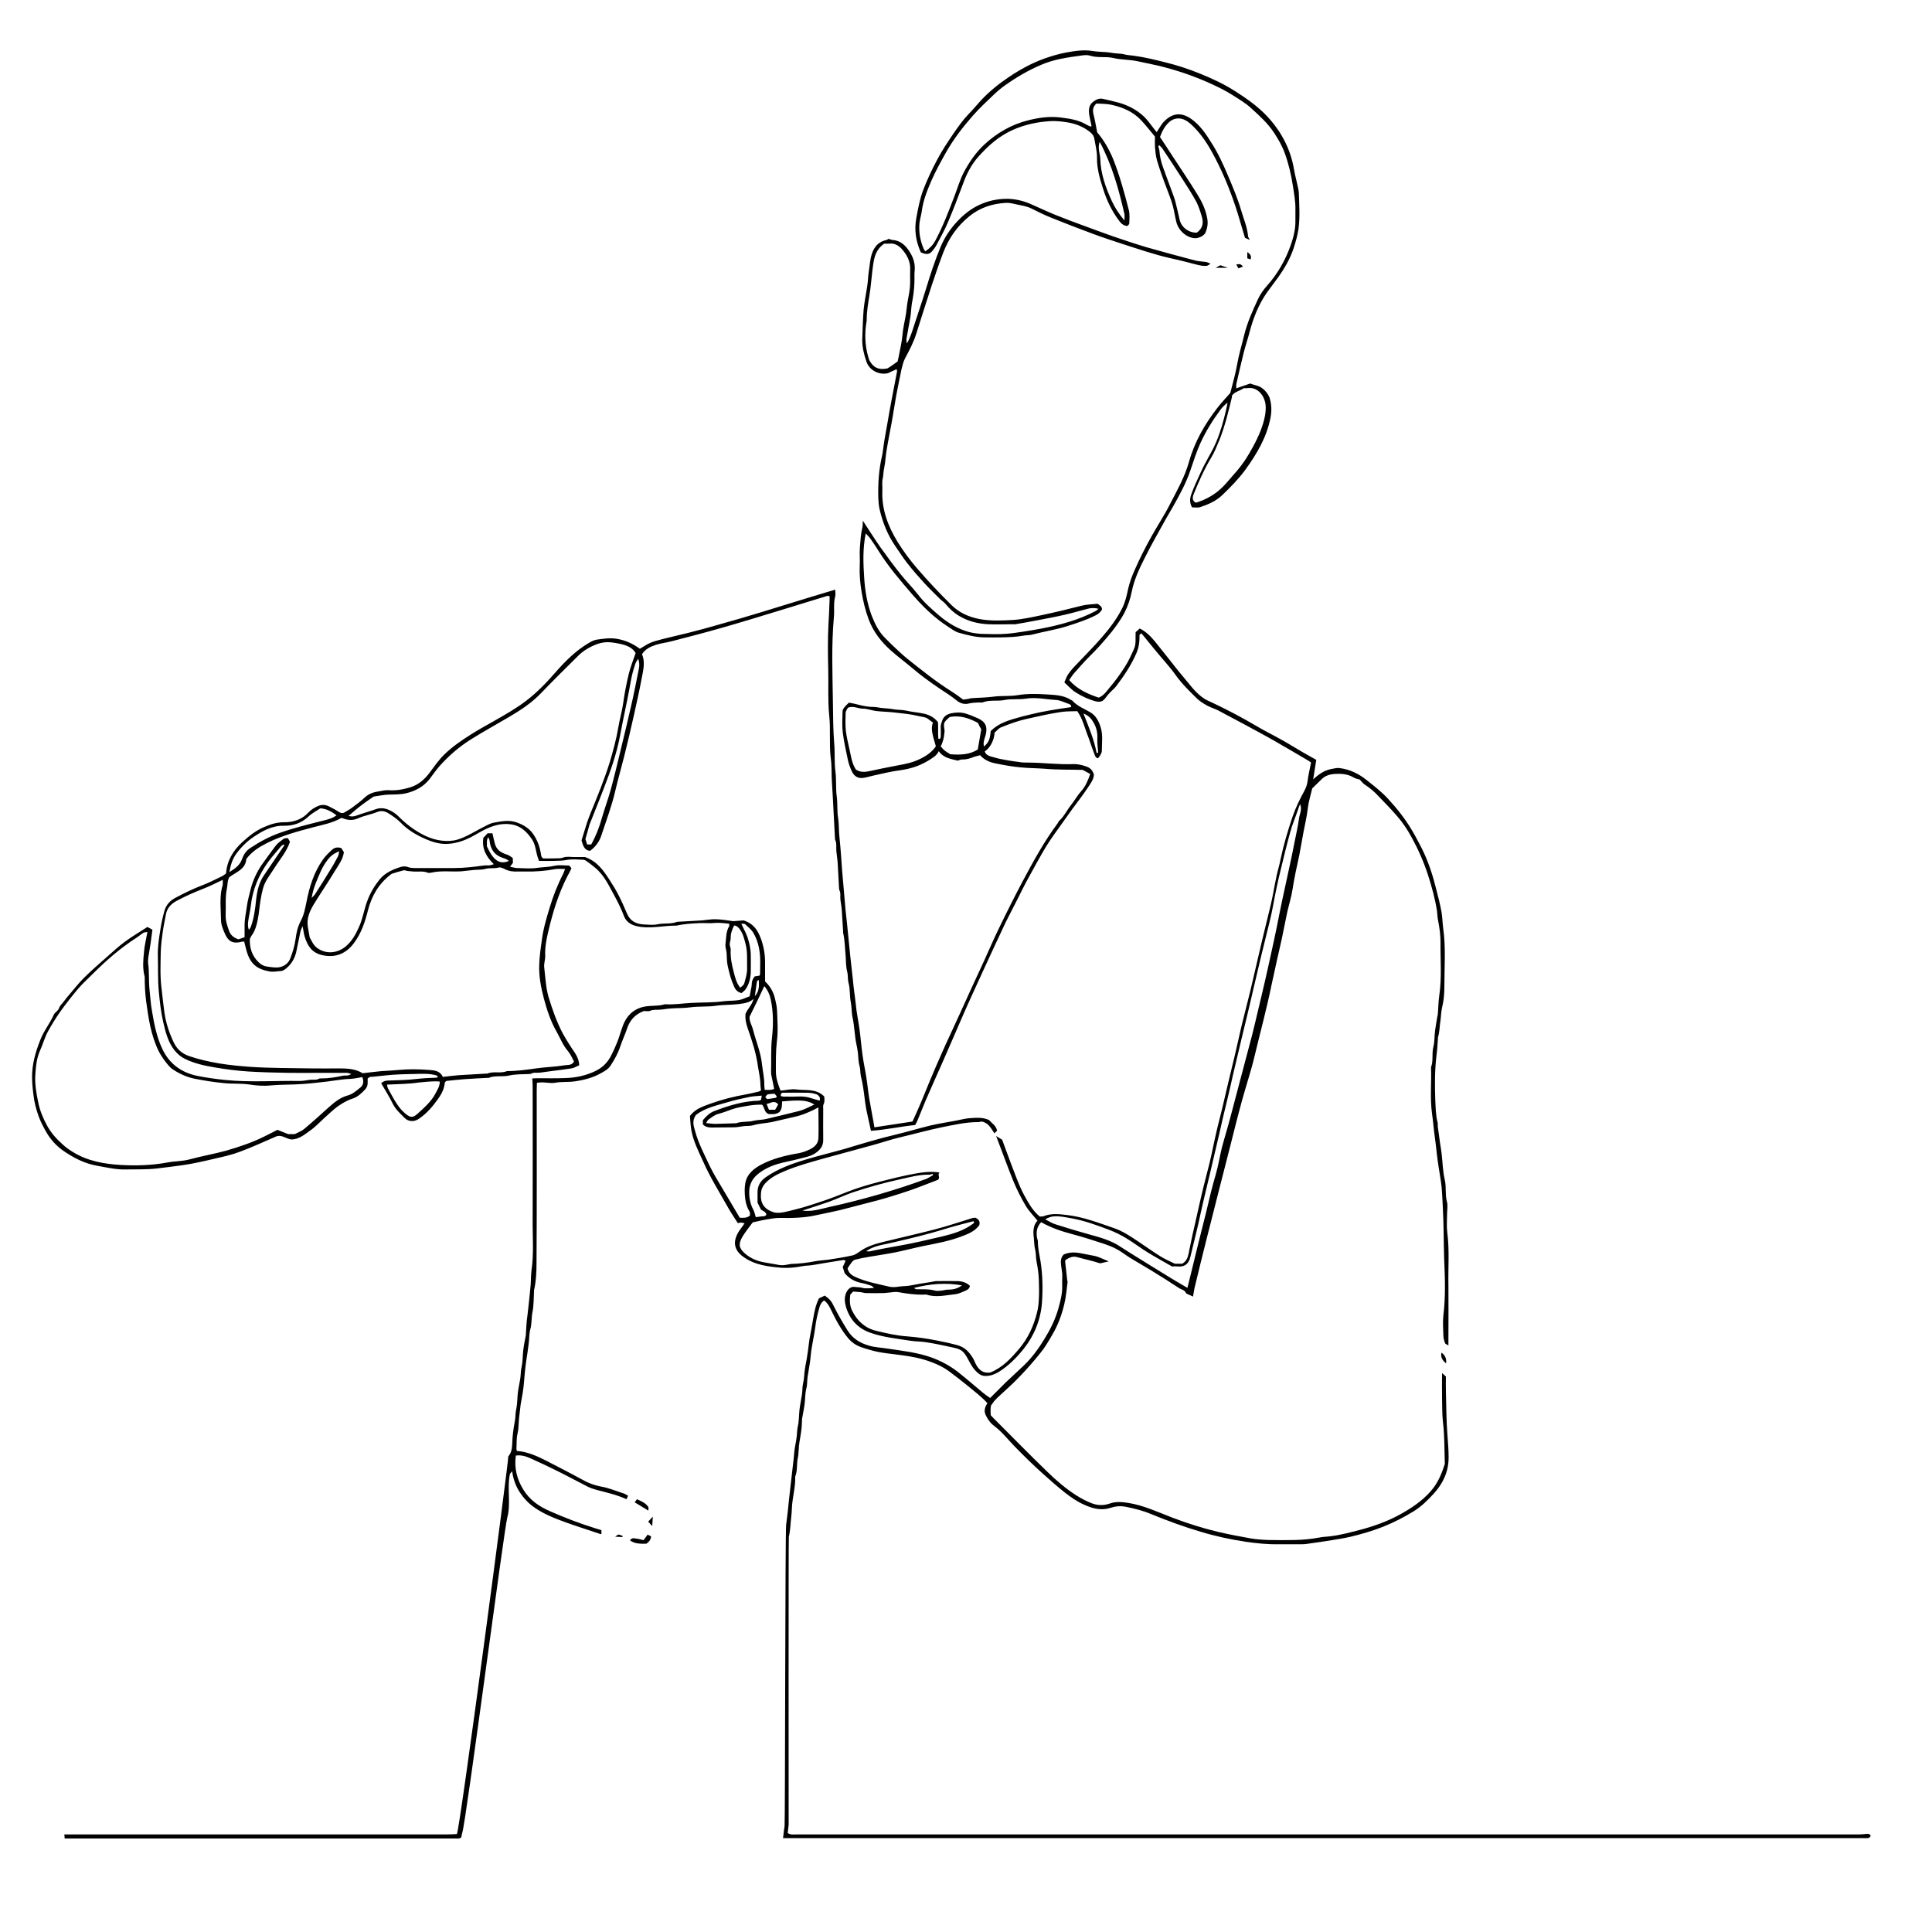 <?xml version="1.0" encoding="utf-8"?>
<!-- Generator: Adobe Illustrator 25.4.1, SVG Export Plug-In . SVG Version: 6.00 Build 0)  -->
<svg version="1.1" id="Layer_1" xmlns="http://www.w3.org/2000/svg" xmlns:xlink="http://www.w3.org/1999/xlink" x="0px" y="0px"
	 viewBox="0 0 1000 1000" style="enable-background:new 0 0 1000 1000;" xml:space="preserve">
<g>
	<g>
		<path d="M614,669.5c-0.8-1.9-2.5-2-3.6-2.7c-4.8-3.2-9.6-6.2-14.5-9.2c-3.6-2.2-7.3-4.3-10.9-6.5c-2.3-1.4-4.5-3.2-6.9-4.5
			c-2.2-1.2-4.6-2.1-7-2.9c-5.2-1.7-10.4-3.4-15.7-4.8c-5.7-1.5-11.2-3.3-16.5-6.3c-2.2,2.3-2.7,5.1-2.1,8.2
			c0.1,0.6,0.4,1.1,0.4,1.7c0,3.6,0.8,7,1.4,10.5c1.1,7.1,1.2,14.3,0.7,21.5c-0.7,8.7-4,16.8-9.4,23.6c-3.7,4.6-7.9,8.9-13.1,12.1
			c-2.2,1.3-4.3,2-6.8,2c-1.6,0-2.8-0.6-4-1.7c-2.2-1.8-3.5-4.3-4.8-6.7c-2.2-4.1-3.3-5.4-7.8-6.3c-4.6-1-9.1-2-13.7-2.7
			c-2.7-0.5-5.5-0.4-8.2-0.8c-7.1-1.1-14.3-1.8-21.1-4.2c-6.5-2.3-10.7-7-12.6-13.6c-0.5-1.9-0.8-4-0.2-6c0.7-2.5,2.5-4.4,4.7-4.1
			c1.4,0.2,2.7,0.1,4.1,0.5c1.7,0.5,3.6,0.1,6,0.1c-0.7-0.6-1-1.1-1.4-1.2c-1.6-0.5-3.2-1.1-4.9-1.4c-3.5-0.6-6.5-2.3-8.9-5.1
			c-0.3-1-0.7-2.1-1-3.2c0.5-1,1-2.1,1.5-3.3c-0.6-0.2-1-0.4-1.3-0.3c-2.7,0.4-5.4,0.9-8.1,1.3c-2.4,0.4-4.7,0.8-7.1,1.2
			c-2,0.4-4.1,0.3-6.1,0.7c-3.5,0.7-7.1,1-10.6,0.8c-6.9-0.6-13.9-1.4-19.8-5.7c-5.3-3.8-5.3-8.5-2.1-13.4c0.9-1.3,1.9-2.6,2.8-3.9
			c-1.8-0.5-1.8-0.5-3.5-0.1c-1.6-2.6-3.4-5.1-4.9-7.8c-4.5-8-9.4-15.8-13.1-24.2c-2.4-5.3-5.1-10.5-6.1-16.3
			c-0.4-2.5-0.5-5-0.7-7.2c2.9-3.8,6.8-4.9,10.5-6.3c6.1-2.2,12.4-3.8,18.8-4.9c2.1-0.4,4.2-0.9,6.3-1.4c0.4-0.1,0.8-0.4,1.2-0.6
			c-0.1-1-0.3-1.9-0.3-2.7c0-3.3-0.8-6.6-1.3-9.8c-0.9-6.7-3-13.1-5.2-19.4c-0.9-2.6-1.5-5-1.2-7.8c1.1-2.6,3.5-4.7,4.1-7.7
			c0.2-0.5,0.5-0.9,0.7-1.4c2.2-2.3,2.3-5.2,2-8.4c-0.5,0.3-0.9,0.5-0.9,0.7c-0.4,2.5-0.7,5.1-1.1,7.7c-0.2,0.5-0.5,0.9-0.7,1.4
			c-2.1,2.1-5,2.3-7.6,2.7c-4,0.5-8.1,0.3-12,0.9c-4.4,0.6-8.8,0.2-13.1,0.8c-3.5,0.5-6.9,0.3-10.3,0.6c-1.8,0.1-3.6,0.5-5.4,0.6
			c-1.7,0.2-3.4-0.2-5.1,0.6c-1,0.4-2.3,0.1-3.2,0.1c-4.7,1.7-7.4,4.9-8.8,9.3c-1,2.9-2.3,5.7-3.3,8.6c-1.2,3.7-3,7.1-5.2,10.4
			c-1.2,1.8-3,2.8-4.8,3.8c-4.2,2.4-8.8,3.6-13.6,4.3c-3.3,0.5-6.7,0.1-10,0.7c-3.2,0.6-6.3-0.7-9.7,0.1c0,1.2-0.1,2.5-0.1,3.7
			c0,29.8,0.1,59.5-0.1,89.3c0,4.8-0.2,9.6-1.3,14.4c0,0.2,0,0.5,0,0.7c-0.2,3.6-0.1,7.2-0.8,10.6c-0.6,2.9-0.3,5.9-1.1,8.8
			c-0.7,2.5-0.5,5.2-0.9,7.8c-0.3,2.8-0.8,5.6-1.2,8.4c-0.3,2.3-0.6,4.5-0.8,6.8c-0.3,2.7-0.4,5.5-0.8,8.2c-0.3,2.6-0.9,5.1-1.3,7.7
			c-0.3,2.3-0.5,4.5-0.8,6.8c-0.3,2.7-0.2,5.6-0.8,8.2c-0.7,2.7-0.4,5.3-0.6,7.9c0,0.3,0.1,0.7,0.2,1.2c5.7,0.4,10.8,2.8,15.7,5.3
			c5.9,3.1,11.9,6.1,17.7,9.3c3.3,1.9,6.7,3.2,10.5,3.9c3.9,0.7,7.6,2.3,11.4,3.5c0.7,0.2,1.4,0.7,2.3,1.2c-0.3,0.7-0.6,1.2-0.8,1.8
			c-4.8-2.2-9.9-3.4-15-4.7c-1.8-0.5-3.5-1-5.1-1.8c-5.3-2.7-10.6-5.6-15.9-8.2c-4.6-2.3-9.3-4.5-14-6.6c-2.3-1-4.7-1.7-7.3-1.3
			c-0.9,6.4,0.5,12.1,3.8,17.5c3.4,5.6,8.3,8.9,14.1,11.4c7.7,3.4,15.4,6.3,23.4,8.8c1,0.3,1.9,0.6,3,0.9c0,0.6,0,1.3,0,2
			c-0.2,0-0.4,0.1-0.6,0c-5.8-2-11.7-3.8-17.5-5.9c-5.8-2.1-11.6-4.3-16.7-7.9c-3-2.1-5.4-4.7-7.4-7.7c-2.2-3.3-3.6-7.4-4-11
			c-0.5,0.7-1.1,1.1-1.2,1.6c-1.5,6.9,0.6,15.5-1.3,22.2c-1.7,6.1-21.3,157.1-23.3,163.2c-0.3,0.9-0.4,1.8-0.5,2.4
			c-0.3,0.3-0.4,0.4-0.5,0.4s-0.2,0.1-0.3,0.2c-0.3,0.1-0.7,0.1-1,0.1c-67.8,0-135.5,0-203.5,0c-0.1-0.6-0.1-1.2-0.2-2.1
			c1.4,0,2.7,0,3.9,0c64.5,0,129,0,193.6,0c1.9,0,3.8-0.1,5.7-0.2c1.8-4.4,26.5-190.7,26.6-195.5c1.5-1.7,1.9-3.8,2-6
			c0.1-4.1,0.6-8.2,1.4-12.3c0.4-2,0.2-4.1,0.7-6.1c0.6-2.7,0.5-5.5,0.8-8.2c0.3-2.6,0.9-5.1,1.3-7.7c0.3-2,0.2-4.1,0.7-6.1
			c0.6-2.7,0.5-5.5,0.8-8.2c0.3-2.6,0.8-5.2,1.3-7.7c0.1-0.3,0.1-0.7,0.1-1c0.2-3.2,0.3-6.4,0.8-9.6c0.6-4.7,1-9.3,1.5-14
			c0.4-3.1,0.2-6.2,0.6-9.3c1.3-8.9,0.5-17.8,0.6-26.7c0.1-22.9,0-45.8,0-68.7c0-1.2-0.1-2.5-0.2-4c0.6,0,1.4-0.1,2.3-0.1
			c5,0,10,0.1,15-0.1c5.4-0.2,10.6-1.3,15.5-3.7c3.5-1.7,6-4.2,7.8-7.5c1.2-2.3,2.3-4.7,3.3-7.2c1.2-3,2-6.1,3.1-9
			c1.8-4.5,4.8-7.8,9.5-9.2c4-1.2,8.2-0.4,12.2-1.6c0.1,0,0.2,0,0.3,0c4.5,0.3,9-0.5,13.5-0.7c5.6-0.3,11.3-0.1,16.9-0.9
			c3.3-0.4,6.7,0,9.8-1.2c1.1-0.5,2.3-0.9,3.3-1.3c0.2-1,0.4-1.8,0.5-2.6c0.2-1.2,0.6-2.5,0.6-3.7c0-1.5,0.5-2.7,1.5-4
			c0.8-0.1,1.6-0.3,2.5-0.4c0.1-0.3,0.3-0.5,0.3-0.7c0-3.1,0.2-6.3,0-9.4c-0.3-4.2-1.3-8.4-3.5-12.1c-1-1.7-2.8-3.1-4.3-4.5
			c-0.4-0.3-1.2-0.1-1.9-0.2c1.1,2.5,2.4,4.7,3.2,7c1,3,1.7,6.2,1.7,9.4c0,3,0.1,6,0,9.1c-0.2,3.1-1,6.1-2.8,8.6
			c-0.5,0.7-1.3,1.2-2,1.8c-1.9-0.4-3.1-1.6-3.8-3.3c-1.5-3.2-2.4-6.6-3.2-10.1c-0.6-2.4-0.6-4.8-0.7-7.2c-0.1-1.6-0.8-3.2-0.6-4.7
			c0.4-3.1,0.2-6.4,1.9-9.3c0.2-0.3,0-0.7,0-1.3c-2.4-0.2-4.8-0.6-7.3-0.4c-2.6,0.3-5.3,0-8,0.1c-4,0.2-8,0.4-11.9,1.3
			c-0.1,0-0.2,0-0.3,0c-6,0-12,1.4-18,0.7c-3.8-0.5-7.4-1.6-9-5.8c-1.2-3.2-2.7-6.3-4.3-9.3c-3.1-5.5-5.5-11.4-10.6-15.6
			c-1.4-1.2-2.9-2.3-4.4-3.4c-0.5-0.4-1.3-0.7-1.9-0.7c-2.8-0.1-5.7-0.4-8.3,0.1c-2.4,0.5-4.8,0.4-7.2,0.5c-2.4,0.1-4.9,0-7.3,0
			c0-0.3,0-0.5-0.1-0.6c-1.5-3.4-1.3-7.3-3.4-10.5c-2.8-4.1-6-7.3-11.5-7.9c-4.6-0.5-8.5,0.7-12.4,2.5c-2.7,1.3-5.2,2.9-7.9,4.3
			c-3.4,1.7-6.9,2.9-10.7,3.3c-4.4,0.5-8.3-0.6-12.1-2.2c-5-2.1-9.7-4.8-13.5-8.8c-1.7-1.7-3.7-3.1-5.7-4.4c-1.9-1.3-3.9-2-6.4-1
			c-3.1,1.3-6.6,1.8-9.7,3.2c-2.9,1.3-5.5,1.1-8.2,0c-0.2-0.1-0.4-0.1-0.7-0.1c-4.5,2.6-9.6,3.5-14.5,4.8c-8,2.1-16.1,4.3-23.6,8
			c-4.2,2.1-8.1,4.5-11,8.4c-0.4,5.3-5.1,6.7-8.8,9.4c-1.1,1.8-0.8,4-1.3,6.1c-0.9,4.5-0.4,9-0.6,13.5c-0.1,2.9,0.8,5.6,1.8,8.3
			c0.8,2.2,2.5,3.5,4.8,4.3c1-0.3,2-0.7,3.2-1.1c0-2.1,0-4.2,0-6.3c0-3.3,0.8-6.6,1.2-9.8c0.4-3.1,1.3-6,2-9
			c1.2-4.5,3.1-8.6,5.7-12.4c2.4-3.4,4.8-6.7,7.3-10c1.1-1.4,2.7-2.4,4.1-3.5c0.5-0.3,1.3-0.2,2.1-0.3c0.4,0.7,0.8,1.4,1.1,1.9
			c-1.8,5.3-5.4,9.3-8.2,13.8c-2.1,3.4-4.8,6.5-5.8,10.5c-0.5,1.9-0.9,3.7-1.2,5.6c-0.6,3.5-0.8,7-1.5,10.5
			c-0.6,2.9-1.4,5.8-3.2,8.2c-0.4,0.5-0.6,1.2-0.9,1.8c-0.1,4.6,1.1,8.6,4.5,11.9c1.3,1.3,2.8,2.1,4.5,2.3c2.2,0.3,4.4,0.7,6.5,0.3
			c2.3-0.5,4.4-1.9,5.4-4.4c1.3-3.3,2.3-6.7,2.8-10.2c0.4-3.2,1.1-6.3,2.6-9.2c1.7-3.1,2.3-6.4,3-9.8c1.5-7.8,3.8-15.3,8.4-21.9
			c1.4-2,3.1-3.7,4.9-5.3c1.2-1.1,2.9-1.5,4.8-0.8c0.4,0.6,0.9,1.4,1.3,2.1c-0.5,3.6-2.6,6.4-4.4,9.3c-3.6,6-7.6,11.8-11.2,17.7
			c-2.1,3.5-3.7,7.2-3.1,11.4c0.3,1.8,0.6,3.6,1,5.7c1,1.7,1.8,4,3.9,5.5c4.9,3.5,10.6,2.5,14.6-0.7c3.4-2.8,5.4-6.5,7.1-10.4
			c1.9-4.2,2.5-8.7,4.1-13c1.5-4.2,3.7-7.9,6.4-11.3c2.8-3.5,6.9-5.3,11.1-6.6c1.1-0.3,2.4-0.4,3.4,0c1.8,0.7,3.6,0.6,5.5,0.6
			c6.2,0,12.3,0,18.5,0c5.2,0,10.3-0.6,15.4-1.3c1-0.2,2.1,0,3.1-0.1c0.6-0.1,1.3-0.3,2.2-0.6c-3.9-3.8-6.3-8-5.4-13.7
			c0.6-0.6,1.4-1.4,2.2-2.3c0.7,0,1.4,0,2.5,0c0.3,1.6,0.7,3.2,1.1,4.8c0.7,3.6,3.2,5.3,6.6,6.3c0.9,0.3,1.8,1,2.8,1.7
			c0,0.8,0.1,1.7,0.1,2.5c-0.5,0.6-0.9,1.2-1.5,2c1.4,0.3,2.6,0.7,3.9,0.7c3.4,0.1,6.8,0.4,10.1-0.1c3-0.4,6.1-0.4,9.2-1.1
			c2.3-0.5,4.8-0.1,7.4-0.1c0.3,0.4,0.7,0.8,1.2,1.4c-0.7,1.5-1.4,2.9-2.2,4.3c-4.6,9-7.5,18.6-9.8,28.4c-1,4.1-1.8,8.3-1.6,12.6
			c0.1,2-0.8,4.1-0.5,6.1c0.6,5.2,0.8,10.4,2.3,15.5c2,6.5,4.2,12.8,7.4,18.8c1.9,3.4,4,6.7,6.2,9.9c1.2,1.9,2.1,3.8,2.2,6.4
			c-1.3,0.5-2.6,1.4-4,1.6c-3.7,0.6-7.5,1-11.2,1.5c-1.7,0.2-3.4,0.5-5.1,0.7c-1.6,0.2-3.3-0.3-4.7,0.6c-0.2,0.1-0.5,0-0.7,0.1
			c-3.6,0.2-7.2,0-10.6,0.8c-3.5,0.8-7.2-0.2-10.6,1.2c-0.1,0-0.2,0-0.3,0c-4.1,0.2-8.3,0.4-12.4,0.7c-3,0.2-5.9,0.6-9.2,0.9
			c-0.2,0.2-0.8,0.6-0.8,1.1c-0.3,3.2-1.8,5.9-3.6,8.4c-2.8,3.9-5.8,7.4-9.8,10.1c-2.6,1.8-5.5,1.4-7.3-0.4
			c-2.3-2.3-4.7-4.4-6.2-7.4c-1.8-3.7-4-7.1-6-10.6c1-1,2-1.3,3.2-1.4c5-0.2,9.9-0.2,14.8-0.8c3.6-0.4,7.1-0.6,10.7-0.7
			c0.2,0,0.3-0.2,0.7-0.5c-0.3-0.3-0.6-0.6-0.9-0.7c-3.8-1.1-7.8-0.8-11.7-0.7c-5.1,0.1-10.2,0.2-15.2,0.8c-2.4,0.2-4.8,0.6-7.2,0.7
			c-0.4,0-0.8,0.4-1.4,0.8c0,0.6,0,1.3,0,2c0.1,1.5-0.4,2.7-1.4,3.8c-1.9,2-3.9,3.9-6.6,4.7c-2.8,0.9-5.4,2.5-7.8,4.2
			c-2.1,1.6-4,3.4-6,5.2c-2.7,2.4-5.1,5.1-8,7.1c-2.8,2-5.6,4.4-9.4,4.6c-2.8-0.1-5.1-2.7-8.1-1.6c-6.2,2.7-12.3,5.5-18.7,7.9
			c-4.2,1.6-8.7,2.6-13.1,3.6c-5.5,1.3-11.1,2.6-16.7,3.4c-4.4,0.6-8.9,1.2-13.3,1.7c-5.2,0.6-10.4,0.4-15.6,0.5
			c-5.2,0.2-10.2-1-15.3-1.9c-6.8-1.2-12.6-4.3-18-8.1c-3.2-2.3-6-5.4-8.1-8.9c-1.6-2.8-3.1-5.6-4.2-8.6c-1.3-3.6-2.3-7.4-2.7-11.2
			c-0.4-3.1-0.7-6.2-0.7-9.3c0-6.6,1.8-12.8,4.2-18.9c1.8-4.8,5.1-8.7,7.1-13.3c0-0.1,0.1-0.2,0.2-0.3c0.7-1.1,2-1.6,2.5-3.1
			c0.4-1.2,1.6-2.2,2.4-3.3c0.9-1.2,1.8-2.4,2.8-3.5c2.5-2.9,4.8-5.9,7.5-8.6c4-4,8.3-7.7,12.5-11.4c3-2.7,6-5.4,9.3-7.8
			c3.6-2.6,7.5-4.9,11.2-7.3c1,0.5,1.7,0.9,2.6,1.4c-0.3,2.5-0.7,4.9-1,7.4c-0.2,1.2-0.4,2.5-0.6,3.7c-0.3,2.2-0.9,4.4-0.6,6.5
			c0.6,4.5,0.2,9,0.7,13.5c0.4,3.7,0.6,7.5,1.3,11.2c1.1,6.6,2.4,13.2,5.3,19.4c3.6,7.6,9.6,12.1,17.8,13.9c4.9,1,9.9,1.7,14.9,2.2
			c12.9,1.3,25.7,0.3,38.6,0.5c1.7,0,3.4-0.4,5.1-0.6c1.6-0.2,3.2,0.3,4.8-0.6c0.3-0.2,0.7-0.1,1-0.1c3.8,0,7.5-0.6,11.2-1.4
			c1.3-0.3,2.7,0.3,4.4-0.9c-1.1-0.3-1.7-0.6-2.2-0.6c-4.5,0-9.1,0-13.6,0c-5.7,0-11.4,0.1-17.1,0c-6.8-0.1-13.6-0.3-20.4-0.7
			c-5.8-0.4-11.6-1.1-17.3-2.1c-5.3-0.9-10.5-2-15.4-4.4c-2.1-1-3.9-2.5-5.5-4.5c-3.4-4.3-4.6-9.4-5.8-14.5
			c-1.2-5.2-1.8-10.6-2.3-15.9c-0.6-6.3-0.3-12.5-0.5-18.7c-0.1-4.5,0.6-8.9,1.3-13.3c0.5-3.3,1.2-6.5,2.1-9.7
			c0.9-3.2,2.9-5.3,5.7-6.8c4.5-2.4,9-4.6,13.7-6.4c3.5-1.3,6.9-3.1,10.3-4.7c0.8-0.4,1.5-1,2.2-1.5c0.5-6.7,3.7-11.9,8.4-16.2
			c3.5-3.2,7.1-6.1,11.5-7.9c3.2-1.4,6.4-2.4,9.9-2.4c5,0.1,9.5-1.4,13-5.2c1.3-1.4,3-2.4,4.8-3.2c2.1-0.9,4-0.7,5.9,0.3
			c1.6,0.8,3.3,1.7,4.8,2.7c1.1,0.7,2.1,0.9,3.2,0.2c1.3-0.8,2.6-1.5,3.8-2.4c2.3-1.7,4.6-3.4,6.7-5.4c2.1-1.9,4.5-2.6,7.1-3
			c1.7-0.3,3.4-0.7,5.1-0.6c3.9,0.3,7.6-0.4,11.2-1.5c4.2-1.3,7.4-4.1,10-7.6c2.4-3.2,4.7-6.6,7.6-9.4c4-3.9,8.5-7,13.2-10
			c4-2.6,8.3-4.9,12.5-7.3c5.8-3.3,11.6-6.6,16.8-10.6c5.6-4.3,10.5-9.4,15.1-14.7c5-5.7,10.4-11.1,17-15c1.3-0.8,2.6-1.5,4.1-1.8
			c3.6-0.5,7.1-1.1,10.9-0.4c4.4,0.8,8,2.5,11.6,5.1c0.8-0.5,1.7-1,2.5-1.5c3.4-2.3,7.4-3,11.2-4c3.9-1,7.7-1.8,11.6-2.8
			c5.2-1.3,10.3-2.7,15.5-4.2c7.2-2,14.4-4.1,21.6-6.3c8.8-2.7,17.6-5.4,26.4-8.1c4-1.2,8-2.4,12.3-3.7c0,1.3,0.3,2.5,0,3.5
			c-1,3.6-0.3,7.4-0.7,11c-1.3,14.4-0.7,28.7-0.5,43.1c0.1,7.4,0.1,14.8,0.7,22.2c0.4,4.7,0,9.5,0.6,14.2c0.6,4.4,0.1,8.8,0.7,13.1
			c0.5,3.7,0.1,7.4,0.7,11c0.5,3.3,0.3,6.7,0.7,10c0.6,5.8,1,11.7,1.4,17.5c0.4,5.4,1,10.7,1.4,16.1c0.3,4.7,1,9.3,1.4,14
			c0.4,4.7,1,9.3,1.4,14c0.4,4.2,1,8.4,1.4,12.6c0.3,4,1,7.9,1.4,11.9c0.4,4.5,1.4,9,2,13.5c0.6,4.3,0.9,8.6,1.5,12.9
			c0.5,3.9,1.4,7.8,2,11.8c0.6,3.6,0.9,7.2,1.5,10.9c0.5,3.1,1.2,6.3,1.7,9.4c0.3,1.8,0.7,3.5,1,5.6c6.7-1,13-2,19.7-3
			c1.6-3.5,3.2-7,4.7-10.6c1.5-3.5,2.8-7,4.3-10.5c2.1-5,4.2-9.9,6.4-14.8c1.1-2.5,2.2-5,3.4-7.5c3.8-8.2,7.6-16.5,11.3-24.7
			c2.4-5.2,4.8-10.4,7.2-15.6c2.4-5.3,4.7-10.7,7.3-16c4-8.3,8.1-16.5,12.4-24.6c5.5-10.3,11.1-20.6,18.1-30
			c0.3-0.4,0.4-0.9,0.7-1.2c2.7-2.4,4.2-5.8,6.4-8.5c1.8-2.3,3.3-5,5.3-7.2c2.2-2.5,3.3-5.4,4.5-8.7c-1.1-0.6-2.1-1.1-3.9-2.1
			c-6.1-0.2-13,0-19.7-0.6c-4.1-0.3-8.3-0.3-12.4-0.7c-4.4-0.4-8.8-1.2-13.2-2.1c-2.9-0.6-5.7-1.8-7.8-4.2c-1,0.3-2.1,0.5-3,0.8
			c-2,0.8-4.1,1.5-6.3,1.4c-0.8,0-1.5,0.4-2.3,0.6c-3.5-0.9-7.3-1.3-9.8-4.9c-1.2,2.6-3.6,3.7-5.6,5c-4.5,2.7-9.3,4.2-14.5,4.9
			c-4.7,0.6-9.4,1.8-14,2.8c-1.9,0.4-3.8,1.1-5.7,1.2c-2.6,0.1-4.3-1.4-5.3-3.7c-0.8-1.8-1.5-3.6-1.9-5.5c-1-4.8-2.1-9.6-2.7-14.4
			c-0.4-3.6-0.2-7.2-0.1-10.8c0-1.3,1-2.5,3.3-4.6c0.9,0.2,2,0.3,3.1,0.6c3.1,0.8,6.2,1.6,9.4,1.6c1.7,0,3.4,0.5,5.1,0.6
			c1.6,0.2,3.2,0.2,4.8,0.5c2.3,0.5,4.8,0.3,7.2,0.8c2.9,0.7,5.9,0.9,8.8,1.5c3,0.6,5.7,1.9,7.7,4.5c0.2,2.8-0.1,5.7,0.2,8.6
			c0.2,0,0.5,0.1,0.7,0.1c0.2-0.3,0.5-0.7,0.5-1c0.1-1.6,0.1-3.3,0-4.9c-0.1-1.3,0.4-2.5,0.8-3.7c0.8-2.2,2.5-3.2,4.6-3.7
			c2.4-0.5,5-0.6,7.4,0.1c2.3,0.7,4.5,1.6,6.7,2.6c3.8,1.8,4.8,4.4,3.8,8.4c-0.5,1.9-1.5,3.9-0.9,6.1c2.4-2.1,3.1-3.6,3.5-8
			c3.3-3.4,7.7-5.1,12.2-6.4c3-0.9,6.1-1.7,9.2-2.4c2.9-0.7,5.8-1.3,8.7-1.8c3.8-0.7,7.6-1.2,11.5-1.8c0.2-1-0.5-1.4-1.3-1.7
			c-2.2-0.7-4.3-1.9-6.5-2c-5.2-0.3-10.4-1.5-15.5-0.7c-3.7,0.6-7.5,0-11,0.7c-3.8,0.8-7.6-0.2-11.3,1.2c-0.7,0.3-1.6,0-2.4,0.1
			c-1.6,0.1-3.1,0.1-4.8,0.5c-2.2,0.6-4.4,0.1-6.4-1.5c-2.9-2.4-6.2-4.4-9.3-6.5c-4.7-3.2-9.4-6.6-13.7-10.3
			c-3.7-3.1-7.6-6-11.2-9.2c-4.9-4.4-8.9-9.5-11.3-15.8c-1.8-4.8-3-9.8-3.8-14.8c-0.7-4.3-1.1-8.7-0.9-13.1c0.2-3.2-0.2-6.5,0.1-9.8
			c0.3-3.3,0.4-6.6,1.2-9.8c0.3-1.1,0.2-2.3,0.3-3.8c3.2,4.9,6.1,9.5,9.2,13.9c3.4,4.8,6.9,9.5,10.5,14c2.9,3.6,6.2,6.9,9,10.5
			c3.1,4.1,6.9,7.3,10.7,10.6c4.7,4,9.8,7.1,15.8,8.7c2.1,0.5,4.3,0.8,6.4,0.9c4.4,0.1,8.9,0.3,13.2-0.1c2.8-0.2,5.6-0.7,8.5-1.1
			c3.2-0.5,6.3-1,9.4-1.6c9.6-1.9,19.1-4.4,27.9-9.1c0.4-0.2,0.7-0.5,1.4-1.1c-2.1-0.5-3.9-0.5-5.6,0c-4,1-7.9,2.2-11.9,3.1
			c-4.8,1.1-9.6,2-14.4,2.9c-3.7,0.7-7.4,1.4-11.1,2c-0.6,0.1-1.2,0-1.7,0c-4.2,0-8.4,0.2-12.6,0c-5.2-0.3-10.1-1.5-14.7-4.2
			c-2.9-1.7-5.1-3.8-7.2-6.3c-0.8-1-1.9-1.6-2.8-2.5c-2.7-2.7-5.4-5.3-8-8.1c-3.1-3.4-6.2-6.9-9-10.5c-2.2-2.8-4.1-5.8-6.1-8.7
			c-4-5.8-6.6-12.2-8.2-19.1c-0.5-2.1-0.6-4.1-0.7-6.1c-0.2-7.4,0.3-14.7,2-21.9c0.4-1.8,0.5-3.6,0.8-5.4c0.5-3.7,1.3-7.4,1.9-11.1
			c0.7-4.3,1.5-8.5,2.3-12.8c0.9-4.7,1.8-9.4,2.7-14.1c0.1-0.3-0.1-0.6-0.2-1.2c-0.9,0.4-1.7,0.8-2.5,1.1c-0.7,0.3-1.4,0.8-2.2,1
			c-4.5,1-9.4-1.6-10.9-5.9c-1.3-3.8-2.3-7.7-2.2-11.7c0.2-5.1,0.3-10.1,0.7-15.2c0.4-4.2,1.3-8.3,1.9-12.5c0.4-2.5,0.4-5,0.8-7.5
			c0.5-3,0.6-6.1,1.6-9.1c1.3-3.8,3.6-6.3,7.6-7.1c0.3-0.1,0.6-0.3,1.1-0.6c0.5,0.2,1.2,0.5,1.8,0.6c4.4,0.2,7.1,3,9.2,6.4
			c1.9,3,2.8,6.3,2.4,9.9c-0.2,1.8,0,3.7-0.1,5.6c-0.1,3.7-0.6,7.3-1.3,10.9c-0.4,2.4-0.4,4.8-0.8,7.2c-0.6,3.7-1.4,7.4-2,11.1
			c-0.1,0.8,0,1.6,0.2,2.5c1.1-1.9,1.9-3.9,2.6-5.9c2.4-7.5,5-14.9,7.3-22.4c2.2-7.3,4.6-14.6,7.5-21.6c2-4.8,4.8-9.1,8.4-13
			c3.4-3.7,7.2-6.8,11.8-8.9c2.2-1,4.5-1.8,6.8-2.3c2.3-0.5,4.8-0.8,7.2-0.8c4.1,0,8.2,0.9,12,2.5c4.4,1.9,8.8,4,13.2,5.8
			c4.9,2,9.8,3.8,14.7,5.6c5.1,1.9,10.3,3.8,15.4,5.6c5.6,1.9,11.2,3.8,16.9,5.5c8.4,2.4,16.9,4.7,25.3,6.9c1.9,0.5,3.8,0.5,5.8,0.8
			c0.6,0.1,1.2,0.5,2.3,0.9c-0.9,0.5-1.4,1-2,1.1c-1.7,0.2-3.4-0.2-5.1-0.6c-4.6-1.2-9.2-2.4-13.9-3.4c-8.3-1.9-16.4-4.7-24.5-7.3
			c-5.2-1.7-10.4-3.4-15.5-5.3c-7.3-2.7-14.5-5.5-21.7-8.4c-3.5-1.4-6.9-3.1-10.3-4.8c-2.5-1.2-5.3-1.5-7.9-2.1
			c-1.7-0.4-3.4-0.8-5.1-0.7c-6.9,0.4-13.2,2.4-18.7,6.8c-6.4,5.1-10.8,11.5-13.7,19c-2.1,5.5-4,11.1-5.9,16.8
			c-2.7,8.3-5.4,16.7-8,25c-1.4,4.5-3.6,8.7-5.8,12.8c-1,1.9-1.4,3.9-1.9,5.8c-1,4.7-1.9,9.3-2.8,14c-0.8,4.4-1.4,8.8-2.2,13.1
			c-0.9,4.9-1.9,9.8-2.7,14.8c-0.4,2.1-0.5,4.3-0.8,6.5c-0.2,1.4-0.5,2.7-0.7,4c-0.2,1.4-0.2,2.7-0.5,4.1c-0.5,2-0.1,4.2-0.2,6.2
			c-0.4,9.8,2.9,18.4,7.9,26.6c3,4.8,6.3,9.3,10,13.6c5.7,6.6,11.6,12.9,17.8,19c4,4,8.9,6.2,14.5,7.3c5.8,1.1,11.6,0.8,17.3,0.5
			c4.8-0.3,9.7-1.4,14.5-2.4c7.1-1.5,14.2-3.2,21.2-5c2.8-0.7,5.7-0.7,8.2-1c1.3,0.9,2.3,1.5,2.3,3c-0.8,1.4-2.1,2.5-3.7,3.2
			c-4.4,2.2-9.1,3.7-13.7,5.2c-6.1,2-12.4,2.9-18.5,4.5c-1.7,0.5-3.6,0.3-5.4,0.7c-3.4,0.6-6.9,0.7-10.3,0.8c-3,0.1-6,0-9.1,0
			c-4.6,0-9.1-1.2-13.4-2.4c-1.9-0.5-3.7-1.9-5.4-3c-1.8-1.2-3.6-2.4-5.3-3.8c-4.9-3.8-9.2-8.2-13.2-12.8
			c-6.3-7.3-12.6-14.6-17.7-22.8c-1.3-2.1-2.7-4.2-4.2-6.3c-0.6-0.9-1.5-1.7-2.4-2.7c-1.6,7.8-1.3,15.4-0.8,22.9
			c0.4,6.7,1.5,13.3,3.9,19.7c1.7,4.3,3.7,8.4,7.1,11.7c1.1,1,2.1,2.2,3.2,3.2c2.5,2.3,5,4.8,7.7,7c7.6,6.1,15.2,12.2,23.5,17.4
			c1.9,1.2,3.8,2.6,5.8,4.1c0.8-0.1,1.9-0.2,2.9-0.4c0.4-0.1,0.9-0.3,1.3-0.3c3.8-0.3,7.6-0.3,11.4-0.8c4.3-0.6,8.6-0.1,12.7-0.8
			c4.9-0.8,9.7-0.7,14.5-0.4c4.4,0.3,9,0.3,12.9,2.8c0.3,0.2,0.7,0.3,0.9,0.5c2.5,2.8,6,4.1,9.1,5.9c3,1.7,4.4,4.5,5.4,7.5
			c1.4,4.1,0.7,8.5,0.7,12.7c0,1-1.2,2.9-2,3.7c-1.4-0.3-1.6-1.6-2-2.6c-1.3-3.3-2.3-6.7-3.6-10c-1.3-3.4-2.2-7-4.1-10.2
			c-0.3-0.5-0.6-1-1-1.6c-3,0.1-5.9,0-8.9,0.5c-6,0.9-11.8,2.3-17.7,3.6c-4.5,1-8.7,2.6-12.9,4.3c-1.3,0.5-2.3,1.9-3.3,2.7
			c-0.2,3.9-2.3,8-5.1,9.7c0.4,1.5,1.7,2.2,3,2.6c2.3,0.7,4.6,1.3,7,1.7c3,0.6,6.1,1,9.1,1.4c0.9,0.1,1.9,0.1,2.8,0.1
			c8,0,15.9,1.1,23.9,0.8c1.8-0.1,3.7,0.3,5.4,0.8c2.2,0.6,4.4,1.4,5.3,4.6c0,2.5-1.9,4.9-3.5,7.3c-2.3,3.5-5,6.9-7.5,10.3
			c-3.1,4.3-6.1,8.6-9.2,12.9c-4.7,6.4-8.4,13.4-12.2,20.3c-1.7,3-3.3,6-4.8,9c-1.5,3.1-3.1,6.2-4.7,9.3c-1.6,3.2-3.3,6.3-4.8,9.6
			c-3.6,7.6-7.1,15.2-10.6,22.8c-3.5,7.7-7.1,15.4-10.5,23.2c-3.5,8-6.9,16-10.4,23.9c-3,6.8-6.1,13.6-9,20.4
			c-1.5,3.5-2.8,7-4.3,10.5c-0.3,0.6-0.6,1.2-1,1.9c-7.7,0.8-15.3,2.5-22.9,3c-0.8-3.9-1.7-7.4-2.4-11c-0.7-3.7-1-7.5-1.6-11.2
			c-0.3-2-0.7-4-1.2-6c-0.4-1.8-0.2-3.6-0.7-5.4c-0.7-2.3-0.6-4.8-0.9-7.1c-0.2-1.4-0.4-2.7-0.7-4c-1-4.6-1-9.3-2-13.9
			c-0.6-2.6-0.4-5.3-0.9-7.8c-0.7-3.4-0.3-6.8-1.2-10.2c-0.5-1.8-0.2-3.8-0.7-5.8c-0.7-2.6-0.6-5.5-0.8-8.2c-0.4-4-0.4-8-1.3-11.9
			c-0.1-0.2,0-0.5,0-0.7c-0.2-3.7-0.5-7.3-0.7-11c-0.1-1.8-0.5-3.6-0.7-5.4c-0.2-1.7,0.3-3.5-0.6-5.1c-0.1-0.2,0-0.5-0.1-0.7
			c-0.2-4.3-0.5-8.5-0.7-12.8c-0.1-2.2-0.5-4.3-0.7-6.5c-0.2-2.1,0.3-4.2-0.7-6.1c0-0.1,0-0.2,0-0.3c-0.2-4.4-0.5-8.7-0.7-13.1
			c-0.3-5.4-0.5-10.8-0.9-16.2c-0.3-4.1,0-8.3-0.6-12.4c-0.9-7.4,0-14.8-0.8-22.2c-0.8-7.9-0.3-15.7-0.5-23.6
			c-0.2-7.8-0.3-15.6,0.1-23.4c0.2-4.3,0.5-8.5,0.6-12.8c0-0.6,0-1.1,0-1.9c-0.6-0.1-1.1-0.3-1.4-0.1c-7.5,2.3-15,4.6-22.5,6.9
			c-10.8,3.3-21.5,6.6-32.4,9.7c-8.4,2.4-16.9,4.6-25.4,6.8c-2.6,0.7-5.4,1-8,1.8c-2.8,0.9-5.6,2.1-7.4,4.9c1.7,4,0.7,8.1-0.1,12.2
			c-1.2,6.4-2.6,12.7-4,19c-1.6,7.2-3.3,14.4-5.1,21.6c-1.5,6-3.2,11.8-4.6,17.8c-1.8,7.9-4.7,15.5-7.2,23.1c-1,3.2-3,6-5.9,8.1
			c-3-0.3-3.6-2.7-4.4-5.4c0.9-2.8,1.8-6,2.8-9.1c0.6-1.7,1.2-3.4,1.9-5.1c3.6-8.8,7.2-17.5,10-26.6c1.7-5.8,3.3-11.6,4.3-17.5
			c0.7-4.4,2-8.6,2.6-13c0.7-5.1,1.7-10.1,2.9-15.1c0.9-3.5,2.2-6.9,3.5-10.6c-1.9-3.2-5.3-4.2-8.8-4.9c-1.2-0.2-2.5-0.5-3.7-0.6
			c-2.6-0.3-5.1,0-7.5,0.9c-3.7,1.4-7,3.3-9.8,6.1c-6.3,6.3-12.8,12.6-18.9,19c-4.9,5.2-10.7,9-16.8,12.6
			c-6.6,3.9-13.4,7.6-19.9,11.7c-6.2,3.9-11.7,8.7-16.5,14.2c-1.7,2-3.2,4.2-4.8,6.3c-3.1,3.9-7.2,6.1-12.1,7.3
			c-3.1,0.7-6.2,0.6-9.3,0.7c-2.2,0.1-4.3,0.5-7.5,1c-1.5,1.1-3.9,2.6-6.2,4.4c-2.3,1.7-4.4,3.6-6.8,5.6c1.4,0.4,2.8,0.4,4.2-0.2
			c3.3-1.2,6.7-2.1,10-3.3c2.9-1,5.5-0.3,7.9,1c1.4,0.7,2.7,1.7,3.9,2.9c3.6,3.6,7.6,6.7,12.1,9.1c5.2,2.8,10.8,4.1,16.6,3.2
			c2.2-0.4,4.4-1.4,6.4-2.3c2.9-1.4,5.7-3.1,8.5-4.5c1.8-0.9,3.7-2.1,5.7-2.4c3.8-0.7,7.6-1.5,11.5-0.2c3.5,1.2,6.6,3,8.7,6
			c2.2,3.1,3.5,6.7,4.1,10.5c0.1,0.4,0.1,0.9,0.3,1.3c0.1,0.2,0.3,0.4,0.7,0.9c1.5,0,3.4,0.1,5.2,0c1.8-0.1,3.6,0.2,5.5-0.5
			c1.7-0.6,3.7-0.2,5.5-0.2c2,0,4,0,5.6,0c6.3,2.2,9.6,7,12.8,12c1.7,2.6,3.3,5.2,4.7,8c1.6,3.1,2.9,6.2,4.3,9.4
			c1.7,3.9,4.8,5.3,8.8,5.5c2.3,0.1,4.7,0.4,7-0.1c3.3-0.7,6.7,0,9.9-1.2c0.2-0.1,0.5-0.1,0.7-0.1c4.1-0.2,8.3-0.5,12.4-0.7
			c2.4-0.2,4.8-0.7,7.2-0.6c3.1,0.1,6.1,0.6,8.9,1c2.2-0.2,4.1-0.3,5.4-0.4c5.3,1.7,7.4,5.3,9,9.6c1.4,3.9,2.1,7.9,2.1,12.1
			c0,3.3,0,6.5,0,9.9c2.5,2.3,4.3,5.3,5.1,8.7c0.5,2.1,1,4.2,1.1,6.4c0.2,5.3,0.6,10.8-0.1,16c-0.6,5.2-0.5,10.4-0.5,15.6
			c0,3.3,1.1,6.5,2.4,9.8c2.8-0.2,5.6-1,8.3-0.6c4.8,0.6,10-0.6,14.3,3.6c0.1,1.1,0.4,2.5-0.3,4c-0.4,0.8-0.2,1.8-0.2,2.7
			c0,5.2-0.1,10.5,0,15.7c0.1,3.5-1.8,5.5-4.4,7.2c-2.4,1.5-5.1,1.9-7.7,2.6c-3.9,1.1-8,1.7-11.9,2.9c-3.8,1.2-7.5,3-10.5,5.7
			c-2.3,2.1-3.7,4.9-3.8,8.2c-0.1,3.4,0.5,6.6,2.1,9.6c0.6,1.2,0.9,2.5,1.3,3.9c1.1-0.1,2-0.3,3-0.4c0.9-0.1,1.9,0.2,2.5-1
			c-0.4-1.4-1.8-1.8-2.8-2.5c-0.6-1.2-1.2-2.4-1.8-3.6c0-1.7,0-3.4,0-5.1c-0.1-3.5,1.4-6.1,4.3-8.1c6.3-4.4,13.3-6.9,20.6-9.1
			c6.6-2,13.4-3.6,20.1-5.5c9-2.7,18.1-5.5,27.2-7.6c5.7-1.4,11.4-3.1,17.1-4.5c4.3-1,8.7-1.7,13.1-2.5c2.3-0.4,4.7-1.1,7-1.3
			c3.4-0.2,6.9-0.7,10.4,0.9c1.5,1.7,3.7,2.9,4.2,5.6c-0.4,0.3-0.8,0.7-1.4,1.3c-1.8-2.6-3-5.5-6.7-6.1c-0.4,0.1-1.1,0.3-1.9,0.3
			c-6.2,0-12.2,1.4-18.3,2.6c-7.3,1.5-14.4,3.5-21.6,5.2c-4.8,1.1-9.4,2.7-14.1,4c-8.7,2.4-17.3,4.7-26,7.1
			c-6.7,1.9-13.4,3.7-19.8,6.4c-3.8,1.6-7.6,3.4-10.4,6.6c-1.2,1.4-1.8,2.8-2,4.6c-0.5,5.1,1.2,8.6,7,10.3c3.2,0.6,7-0.7,10.8-1.6
			c5-1.2,9.8-2.9,14.7-4.5c4.1-1.4,8.1-3,12.2-4.6c5.5-2.2,11.2-3.8,16.9-5.3c5.9-1.5,11.9-3,17.9-4.1c4.3-0.8,8.7-1.3,13-0.6
			c-1.5,0.8,0.6,2.8-1,3.8c-4.6,1.7-9.1,3.6-13.7,5.2c-7.6,2.6-15.4,5-23.2,6.9c-4.5,1.1-9,2.4-13.5,3.5c-4.2,1-8.4,1.8-12.6,2.7
			c-6.2,1.4-12.5,1.5-18.9,1.4c-2.3,0-4.6,0.4-6.8,0.8c-2.4,0.4-4.7,1-7.1,1.5c-1.6,2.2-3.4,4.4-5,6.9c-2.8,4.5-2,6.6,1.1,9.3
			c3,2.6,6.6,4,10.5,4.6c2.5,0.4,4.9,0.9,7.4,1.3c0.8,0.1,1.6,0.1,2.4,0c1.2-0.1,2.5-0.5,3.7-0.6c4.1-0.1,8.2-0.6,12.3-1.4
			c2.2-0.4,4.6-0.5,6.8-0.8c4.2-0.6,8.3-1.3,12.4-2.2c1.5-0.3,2.9-1.4,4.2-2.3c3.5-2.4,7.4-3.6,11.4-4.6c8.9-2.2,17.9-4.2,26.8-6.5
			c6.6-1.7,13.1-3.9,19.6-5.9c0.5-0.2,1.1-0.1,1.7-0.2c1.6,0.8,2.5,1.8,2,3.8c-2.2,3.2-5.8,4.6-9.3,5.9c-6.3,2.4-12.9,3.6-19.5,4.9
			c-4.9,1-9.7,2.3-14.6,3.3c-4.5,0.9-9,1.5-13.5,2.3c-2.5,0.4-4.9,0.9-7.4,1.5c-0.8,0.2-1.5,1-2,1.7c-0.7,0.9-1.3,1.9-1.9,2.8
			c0.6,3,3.1,4.1,5.3,5c5.3,2.2,10.9,3.2,16.4,4.5c2.8,0.6,5.2-0.3,7.8-0.3c2.6-0.1,5.2-0.8,7.7-1.2c1.9-0.3,3.8-0.6,5.7-0.9
			c0.9-0.1,1.8-0.4,2.7-0.5c3.8,0,7.7-0.1,11.5,0c2.3,0.1,4.5,0.8,6.2,2.4c-0.1,1.3-1,2-1.9,2.4c-1.9,0.8-3.8,1.8-5.8,2
			c-4.9,0.5-9.8,1.8-14.7,0.2c-0.4-0.1-0.9-0.1-1.4,0c-4.5,0.1-8.9-0.5-13.3-1.3c-1.7-0.3-3.6,0.2-5.5,0.3c-0.8,0.1-1.6,0.2-2.4,0.2
			c-2.9,0-5.8,0.1-8.7,0c-1,0-2-0.4-3-0.5c-1.1-0.1-2.3-0.2-3.7-0.3c-0.5,0.5-1.1,1.1-1.5,1.6c-0.4,3.1-0.3,5.8,1,8.4
			c2.6,5.2,6.6,8.9,12.3,10.3c5.3,1.3,10.6,2.5,16.1,2.9c5.1,0.4,10.2,1.1,15.2,2.1c3.7,0.7,7.3,1.5,11,2.5c3.8,1.1,5.9,3.5,7.8,6.5
			c0.6,1,1,2.1,1.5,3.1c1.6,3.2,3.9,5.1,7.6,4.5c6.4-2.6,10.8-7.4,15.1-12.5c4.5-5.4,7.3-11.6,9-18.3c0.6-2.3,0.9-4.7,1-7.1
			c0.2-3.4,0.1-6.7,0-10.1c-0.1-3.2-0.6-6.4-1.2-9.5c-0.4-2-0.2-4.1-0.7-6.1c-0.5-1.9-0.5-4.1-0.7-6.1c-0.4-3.2-0.4-6.5,1.9-8.9
			c-2.2-2.7-4.5-5-6.1-7.7c-2.3-3.9-4.4-8-6.2-12.3c-3.2-7.8-6-15.8-9.1-23.8c0.9,0.6,1.8,1.1,3.1,1.9c1.4,3.7,2.9,7.8,4.4,11.9
			c2.2,5.6,4.1,11.4,7,16.8c2.2,4,4.4,8.1,8.1,11.1c0.7-0.1,1.4,0,2-0.2c4-1.6,8-1.1,12.2-0.6c8.4,1,16.1,4,24,6.7
			c4.8,1.6,9,4.5,13.2,7.3c3.6,2.4,7.2,5,10.9,7.3c2.4,1.5,5.1,2.7,7.6,3.9c1.4,0,2.7,0,3.8,0c2.1-1.2,2.9-3.1,3.3-5.2
			c1-4.7,1.9-9.4,3-14c1.6-7,3.1-14,4.8-20.9c1-4.1,2.1-8.1,3.1-12.2c1.4-5.9,2.5-11.8,3.9-17.6c0.9-3.8,1.9-7.5,2.8-11.3
			c1.2-5,2.3-10,3.5-14.9c0.9-3.9,1.9-7.7,2.8-11.6c1.2-5.1,2.3-10.2,3.5-15.3c1.5-6.3,3.2-12.5,4.7-18.8c2-8.3,3.8-16.6,5.8-24.9
			c1.5-6.3,3.1-12.6,4.6-18.9c1.2-5.1,2-10.3,3.1-15.4c0.6-2.8,1.5-5.5,2-8.3c1.6-7.6,3.8-15,6.3-22.3c1.6-4.6,3.7-8.9,6-13.1
			c0.9-1.7,1.5-3.3,1.7-5.1c0.4-3.1,1.1-6.2,1.8-9.6c-0.6-0.4-1.3-1-2.1-1.4c-5.8-3.4-11.7-6.9-17.5-10.2c-4.9-2.8-9.9-5.4-14.8-8.1
			c-4.6-2.4-9.1-4.9-13.7-7.3c-1.8-0.9-3.9-1.5-5.7-2.5c-1.8-1-3.6-2.1-5.1-3.5c-4-3.9-7.9-7.7-11.2-12.3c-3.2-4.5-7-8.5-10.5-12.8
			c-2.4-2.9-4.8-5.9-7.2-8.8c-0.5,0.4-0.8,0.6-1,0.8c0.1,3.3-0.3,6.5-1.6,9.5c-2.7,6.2-6.4,11.7-10.4,17c-1,1.3-2.3,2.3-3.4,3.5
			c-0.9,0.9-1.6,1.9-2.4,2.9c-1.3,1.7-2.7,2-4.9,1.5c-3.7-1-7.1-2.6-10.3-4.6c-2.1-1.3-3.8-3.3-5.9-5.2c0.7-1.5,1.1-2.9,1.9-4.1
			c1.2-1.7,2.5-3.3,4-4.8c4.5-4.8,9.2-9.4,13.5-14.4c4.1-4.7,7.8-9.6,10.6-15.2c1.5-3.1,2.3-6.4,3-9.8c0.8-3.6,2.1-7,3.6-10.3
			c2.5-5.7,5.3-11.2,8.3-16.6c3.1-5.6,6.7-11,9.6-16.7c3.7-7.2,7.8-14.3,10-22.2c2.9-10.4,8.2-19.6,14.8-28.1c2-2.6,4.2-4.9,6.6-7.6
			c1.2-4.8,2.7-9.9,3.6-15.1c0.9-5.1,2.4-9.9,3.6-14.9c1.6-6.5,4.3-12.5,7.1-18.5c1.2-2.6,2.9-5,4.8-7.1c5.4-6.1,9.4-13.1,12.1-20.7
			c1.5-4.2,2.6-8.5,2.5-13c0-1.9,0-3.7,0-5.6c0.1-4.2-0.7-8.2-1.3-12.3c-0.9-5.8-2.2-11.4-4.2-16.9c-1.4-3.9-3.4-7.3-5.7-10.8
			c-3.2-4.8-7.4-8.6-11.6-12.4c-3-2.8-6.6-4.9-10.1-7.1c-3-1.9-6.2-3.5-9.4-5c-8.1-3.8-16.4-6.8-25.1-9.1c-4.7-1.3-9.5-2.1-14.3-3.2
			c-4.1-0.9-8.5-0.7-12.6-1.7c-4-0.9-8,0.1-12-1.2c-1.3-0.4-2.8-0.3-4.2-0.1c-7.2,1-14.4,1.9-21.2,4.9c-6.6,2.8-12.7,6.4-18.5,10.5
			c-2,1.4-3.8,2.9-5.6,4.6c-3.7,3.6-7.6,7.1-11,11c-5.2,5.9-10.1,12.2-14,19.1c-2.7,4.8-5.4,9.7-7.6,14.7c-2.2,5.1-4.3,10.3-5,15.9
			c-0.3,2.1-1,4.2-1.2,6.3c-0.4,4.5,0.4,8.9,2.2,13.1c0.2,0.4,0.5,0.8,0.8,1.3c2.4-1.6,4-3.3,5.2-5.5c4-7.5,7-15.4,10-23.3
			c1.5-3.9,2.7-8,4.6-11.8c2.9-5.5,6.3-10.5,10.8-14.7c6.5-6,14.1-10.4,22.6-12.5c5.4-1.4,11.1-2.2,16.8-1.5
			c4.6,0.6,9.3,1.2,13.4,3.7c0.7,0.4,1.4,0.7,2.2,1c0.1,0,0.2-0.1,0.5-0.2c-0.4-1.9-0.9-3.9-1.2-5.8c-0.4-2.6-0.3-5.1,2.1-6.9
			c1.5-1.1,3.1-1.9,5.1-1.4c2.7,0.6,5.3,1.2,7.9,1.9c5.1,1.4,9.6,3.8,13.4,7.4c1.9,1.9,3.5,4.3,5.2,6.4c0.4,0.5,0.7,0.9,1.2,1.5
			c1.3-1.9,2.2-3.7,3.5-5.2c3.8-4,8.4-5.8,14.3-1.7c4.6,3.2,7.6,7.7,10.4,12.2c3.5,5.4,6.2,11.3,8.7,17.2c2.5,5.9,5,11.8,6.8,17.9
			c1.3,4.5,3.2,8.8,3.6,13.5c0,0.4,0.4,0.8,0.9,1.9c-1.3-0.6-2-0.9-2.5-1.1c-1.7-5.5-3.1-10.7-4.8-15.9c-3.3-9.9-7.3-19.5-12.4-28.7
			c-3-5.4-6.5-10.4-11.1-14.5c-1.9-1.6-3.9-2.8-6.5-2.7c-1.6,0.1-2.8,0.6-4.1,1.6c-2.5,2.1-3.9,4.8-5.1,8c2.1,3.1,4.2,6.4,6.3,9.6
			c4.4,6.7,8.9,13.4,13.1,20.2c2.3,3.7,4.2,7.7,5,12c0.5,2.5,0.4,5.1-1.1,8.2c-0.2,0.2-0.9,1-1.8,1.5c-1,0.5-2.2,0.9-3.2,0.9
			c-4.4-0.1-8.7-3.9-9.8-8.3c-0.7-2.7-1.1-5.6-1.8-8.3c-0.9-3.3-2.2-6.5-3.4-9.7c-1.8-4.7-3.5-9.4-4.9-14.2c-0.6-2.2-0.8-4.5-1-6.8
			c-0.1-1.6,0-3.2,0-5.3c-2.2-2.6-4.5-5.6-7.1-8.4c-4.2-4.5-9.6-6.8-15.6-8.1c-2.5-0.5-5-0.5-7.6-0.6c-1.7,1.5-2.1,3.3-1.5,5.6
			c0.8,3.1,1.3,6.2,1.9,9.3c3.6,4.2,6.2,8.9,8.3,13.9c3.4,8.6,5.8,17.5,8.1,26.4c0.5,2.2,0.3,4.6,0.2,6.9c0,0.4-0.6,0.9-1,1.3
			c-1.8-0.2-2.9-1-4-2.4c-3.9-5.1-6.6-10.7-8.5-16.7c-1.7-5.3-3.3-10.7-3.2-16.4c0-3.3-0.8-6.5-1.4-9.8c-0.3-1.7-1.5-2.9-2.8-3.8
			c-3.1-2.4-6.8-3.8-10.7-4.5c-3-0.5-6.2-0.9-9.3-0.7c-6.7,0.4-13.3,1.8-19.5,4.6c-7.1,3.2-12.6,8.1-17.6,13.7
			c-3.7,4.1-6.2,9-8.1,14.3c-2.4,6.5-4.9,13-7.6,19.4c-1.7,4.1-3.9,8-6,12c-0.6,1.2-1.5,2.3-2.4,3.4c-1.4,1.6-3,1.8-5.8,0.5
			c-2.5-5.6-3.5-11.4-2.3-17.8c0.9-5,1.8-9.8,3.6-14.6c2-5.2,4.4-10.3,7-15.2c2.6-5,5.7-9.6,8.9-14.3c2.3-3.3,4.6-6.6,7.4-9.5
			c2.3-2.3,4.3-4.8,6.5-7.2c4.3-4.6,9.1-8.5,14.3-12c5.8-3.9,11.9-7.3,18.6-9.7c3.7-1.3,7.4-2.4,11.1-3.1c4.5-0.8,9.2-1.6,13.8-0.8
			c2.4,0.4,4.8,0.4,7.2,0.6c1.6,0.1,3.2,0.5,4.7,0.6c1.5,0.2,2.9,0.1,4.4,0.5c1.7,0.5,3.6,0.5,5.4,0.8c5.3,0.7,10.5,2,15.7,3.3
			c6.2,1.5,12.3,3.5,18.2,5.9c6.5,2.6,12.8,5.6,18.7,9.4c5.6,3.6,11.1,7.5,15.7,12.3c7.5,7.9,12.5,17.2,14.3,28
			c0.4,2.5,1.1,4.9,1.6,7.3c0.4,1.8,0.9,3.6,0.9,5.4c0.2,6,0.6,12-0.2,18c-0.5,3.3-1.4,6.5-2.4,9.6c-1.8,5.6-4.7,10.6-8.1,15.4
			c-1.9,2.7-4,5.3-5.9,8c-4.3,6.2-7,13.1-8.9,20.3c-0.9,3.5-2.1,7-3,10.5c-1.4,5.5-2.6,11-3.9,16.6c-0.1,0.6,0,1.4,0,2.1
			c2.5-0.9,4.8-1.7,7.2-2.5c2.1,0.9,4.4,1,6.3,2.5c1.7,1.3,3,3,3.7,4.8c1.1,3.4,1.2,6.9,0.5,10.5c-2,10.1-7,18.5-12.9,26.7
			c-3.6,4.9-7.8,9.2-12.1,13.3c-3.2,3.1-7.3,4.8-11.4,6.2c-1.2,0.4-2.7,0.1-4.2,0.1c-1.3-2.2-1.2-4.6-0.4-6.7
			c1.3-3.8,3.1-7.4,4.7-11c0.6-1.4,1.4-2.9,2.1-4.3c1.3-2.5,2.7-5,4.1-7.6c2.8-5.3,4.6-10.9,6.1-16.7c0.7-2.6,1.3-5.2,1.8-7.9
			c-1.4,1.1-2.7,2.3-3.7,3.7c-4,5.4-7.5,11-10.3,17.1c-2.1,4.6-3.6,9.4-5.2,14.1c-2.3,6.8-5.7,13-9.2,19.2c-1,1.8-2.1,3.5-3.1,5.3
			c-3.9,7-7.9,14-11.5,21.2c-2.8,5.5-5.4,11.2-6.6,17.2c-0.8,3.9-2,7.5-3.8,11c-1.8,3.4-4.1,6.6-6.5,9.7c-3.7,4.6-7.6,9-11.8,13.1
			c-2.7,2.7-5.2,5.6-7.7,8.4c-0.9,1-1.6,2.2-2.6,3.6c4.2,4.8,9.6,7.2,15.3,9.1c2.7-1.1,4.2-3.5,5.8-5.4c2.8-3.3,5.4-6.9,7.7-10.5
			c1.9-2.9,3.3-6.1,4.7-9.2c1.3-2.7,0.7-5.7,0.9-8.8c0.6-0.5,1.4-1.2,2.1-1.9c3.5,1.7,5.9,4.3,8.2,7.1c2.4,3,4.7,5.9,7.1,8.9
			c2.3,2.9,4.5,5.8,6.9,8.6c3.6,4.2,6.7,8.9,11.5,11.9c1.3,0.8,2.9,1.4,4.3,2.1c7.6,3.6,15,7.5,22.3,11.8c4.3,2.6,8.9,4.8,13.3,7.3
			c3.6,2,7.1,4.2,10.7,6.3c2.3,1.3,4.6,2.6,7.1,4c-0.5,3.2-1,6.3-1.6,10.1c3.1-2.9,6.1-4.8,9.6-5.4c1.5-0.3,3-0.7,4.4-0.4
			c5.1,0.7,9.6,2.9,13.6,6.1c3.9,3.1,7.8,6.1,11.2,9.8c4.6,5,8.8,10.3,12.3,16.2c1.8,3,3.4,6.2,5.1,9.4c3.4,6.8,5.7,13.9,7.5,21.2
			c1,3.9,2,7.7,2.7,11.6c0.5,2.8,0.5,5.7,0.9,8.6c1.4,10,0.6,20.1,0.6,30.2c0,3.6-0.3,7.3-1.2,10.9c-0.5,2.1-0.5,4.3-0.8,6.5
			c-0.5,2.9-0.4,5.9-1.3,8.8c0,0.1,0,0.2,0,0.3c-0.2,3.1-0.4,6.2-0.8,9.3c-0.9,7.6-0.9,15.3-0.6,22.9c0.2,3.8,0.2,7.8,1.2,11.6
			c0.2,0.7,0,1.4,0.1,2.1c0.4,2.9,0.8,5.9,1.2,8.8c0.3,1.8,0.6,3.6,0.8,5.4c0.5,4.4,0.6,9,1.6,13.3c0.9,3.8,0.1,7.5,1.1,11.3
			c0.6,2,0.1,4.4,0.1,6.6c0,3.1-0.3,6.3,0.1,9.4c1.2,9.1,0.4,18.3,0.6,27.4c0.1,9.1,0,18.1,0,27.2c0,1.1,0,2.3,0,3.9
			c-0.9-0.6-1.7-0.8-1.8-1.3c-0.4-1.2-0.8-2.4-0.8-3.6c-0.1-3.6-0.4-7.2,0-10.8c1.2-9.7,0.8-19.5,0.4-29.1
			c-0.3-8.9-0.2-17.8-0.7-26.7c-0.2-3.4-0.3-6.9-0.6-10.3c-0.5-4.5-1.4-9-2-13.5c-0.6-4.1-0.9-8.2-1.5-12.2
			c-0.6-4.2-0.9-8.4-1.5-12.6c-1.1-8-0.2-16-0.5-23.9c1.3-3.4,0.3-7,1.2-10.5c0.7-2.7,0.5-5.7,0.9-8.5c0.3-2.5,0.8-4.9,1.2-7.4
			c0.1-0.3,0.2-0.7,0.2-1c0.3-3.3,0.3-6.7,0.8-10c1.3-9.1,0.5-18.3,0.6-27.4c0-3.6-0.5-7.3-1.2-10.9c-0.4-1.7-0.4-3.4-0.6-5.1
			c-1-6.4-2.7-12.6-4.7-18.8c-2.2-6.8-5.1-13.3-8.5-19.5c-2.1-3.8-4.5-7.5-7.4-10.8c-3.1-3.6-6.4-7-9.7-10.4c-2.1-2.3-4.5-4.3-7.1-6
			c-0.8-0.5-1.5-1.4-2.6-2.6c-0.6-0.2-2.1-0.4-3.2-1.1c-3.2-1.9-6.6-2-10.1-1.8c-2.3,0.2-4.5,0.9-6.2,2.5c-1.8,1.8-3.6,3.5-5.1,5
			c-0.9,3.7-1.9,7-2.3,10.4c-0.5,4.1-1.4,8.1-2.2,12.1c-0.8,4-1.4,8.1-2.2,12.1c-1.3,5.9-2.6,11.8-3.5,17.7
			c-0.6,3.9-1.8,7.7-2.7,11.6c-1,4.6-1.8,9.1-2.8,13.7c-1.8,8.1-3.7,16.2-5.4,24.3c-2.5,12.3-5.8,24.3-8.7,36.5
			c-1.8,7.7-4.4,15.3-6.5,23c-2.1,7.6-4,15.2-5.9,22.8c-2,7.7-3.9,15.4-5.9,23.1c-2.2,8.8-4.5,17.6-6.7,26.4
			c-2.1,8.3-4.1,16.5-6.1,24.8c-0.3,1.4-0.5,2.9-0.8,4.5L614,669.5z M569.4,653.9c-3.9-1.3-7.9-2.1-11.8-3.2c-2.1-0.6-3.9,0-6.1,1.5
			c-0.1,0.2-0.2,0.4-0.2,0.6c0.4,3.3,0.7,6.6,1.1,9.9c0,0.2,0.2,0.5,0.2,0.7c-0.5,3.8-0.8,7.7-1.7,11.5c-1.3,5.6-3.3,11-6.2,15.9
			c-1.9,3.3-3.8,6.6-6.2,9.5c-3.5,4.4-7.3,8.7-11.2,12.7c-3.5,3.7-7.4,7-11.1,10.5c-0.5,0.5-0.9,1-1.6,1.7l-1.6,2.2
			c-0.5,1.7-0.2,3.4-0.2,5.1c0.7,0.8,1.4,1.5,2.2,2.3c9,9,17.8,18,26.9,26.8c4.7,4.6,9.7,8.9,15.2,12.4c2.5,1.6,5.2,3,8,4.1
			c3.1,1.2,6.3,1.2,9.4,0.1c3.1-1.1,6.3-0.8,9.5-0.3c8.1,1.3,15.4,4.8,23,7.7c7.7,2.9,15.5,5.4,23.5,7.3c5.6,1.3,11.3,2.4,17,3.4
			c3,0.5,6.2,0.7,9.3,0.8c4.5,0.1,9.1,0.1,13.6,0c4.2-0.1,8.4-0.5,12.6-1.3c2-0.4,4.1-0.4,6.1-0.7c4.9-0.6,9.6-1.9,14.3-3.1
			c7.4-1.9,14.7-4.5,21.4-8.2c5.7-3.2,11.2-6.8,15.6-11.8c3.6-4,5.7-8.8,7.3-13.9c0.2-0.5,0.1-1.2,0.1-1.7
			c-0.2-6.7-0.1-13.4-0.9-20.1c-0.5-4.3-0.4-8.5-0.5-12.8c-0.1-4.2,0-8.3,0-12.8c0.8,0.7,1.4,1.2,2,1.8c0,2.5-0.1,5,0,7.6
			c0.2,7.6,0.2,15.3,0.8,22.9c0.3,3.8,0.6,7.6,0.6,11.4c0,7.2-2.8,13.3-7.6,18.6c-3.2,3.5-6.5,6.8-10.6,9.3
			c-5,3.1-10.2,5.7-15.6,7.9c-5.6,2.2-11.4,3.9-17.3,5.3c-3.1,0.7-6.3,1.2-9.4,1.7c-4.5,0.7-9,1.4-13.5,2c-0.8,0.1-1.6,0.1-2.4,0.1
			c-4,0-7.9,0-11.9,0c-5.6,0.1-11.2-0.5-16.8-1.3c-7.8-1.2-15.4-2.8-23-5.1c-8.9-2.6-17.5-5.8-26.1-9.3c-4.3-1.8-8.9-2.9-13.4-3.8
			c-2.4-0.4-4.8-0.2-7.2,0.6c-4.8,1.6-9.3,0.5-13.7-1.5c-3.7-1.6-7-3.9-10.2-6.4c-3.9-3.1-7.6-6.4-11.3-9.7
			c-4.8-4.3-9.4-8.8-13.9-13.4c-2.6-2.6-5-5.5-7.6-8.1c-1.4-1.4-2.9-2.6-4.4-3.8c-1.7-1.4-2.9-3.3-3.8-5.3c-0.9-2-0.3-4,1-5.9
			c-3.1-3.4-6.7-6.1-10.2-9c-3.1-2.5-6.3-5-9.5-7.4c-2.8-2.1-5.9-3.6-9.1-4.8c-4.9-1.9-10-2.9-15.2-3.6c-5.5-0.8-11.1-1.1-16.5-2.7
			c-3.3-1-6.6-1.7-9.4-4c-0.7-0.6-1.3-1.1-1.9-1.8c-4.1-4.8-6.9-10.3-9.6-15.9c-0.8-1.6-1.7-2.9-3.1-4c-1.4,0.9-2.1,2.2-2.5,3.7
			c-0.9,3.3-1.7,6.6-2.1,10c-0.5,3.7-1.3,7.4-1.9,11.1c-0.4,2.3-0.5,4.6-0.8,6.8c-0.4,2.7-0.9,5.4-1.3,8.1c-0.3,2-0.1,4.1-0.7,6.1
			c-0.6,2.4-0.5,5-0.8,7.5c-0.3,2.6-0.9,5.2-1.3,7.7c-0.1,0.5-0.1,0.9-0.1,1.4c0,3.7-0.7,7.3-1.3,10.9c-0.5,2.8-0.3,5.8-0.9,8.5
			c-0.6,3-0.1,6.2-1.2,9.1c-0.2,0.4-0.1,0.9-0.1,1.4c0,3.7-0.8,7.3-1.3,10.9c-0.5,3.1-0.4,6.2-0.8,9.3c-0.4,3.3-0.4,6.6-1.2,9.8
			c-0.2,0.9-0.1,148-0.1,149c-0.1,1.4-0.3,2.7-0.5,4.4c0.5,0.2,1.1,0.6,1.9,0.7c0.8,0.1,1.6,0,2.4,0c133.5,0,416.9,0,550.4,0
			c1.3,0,2.5-0.2,3.8-0.3c0.3,0,0.6-0.1,0.9,0c0.4,0.2,0.8,0.4,1.1,0.6c0,1.1-0.6,1.5-1.5,1.6c-0.8,0.1-1.6,0-2.4,0
			c-135.2,0-420.4,0-555.6,0c-1,0-2,0-3.4,0c0.2-1.9,0.4-3.4,0.6-5c0.1-0.5,0.2-0.9,0.2-1.3c0.3-3.2,0.3-152.6,0.8-155.8
			c0.6-4.4,1.1-8.9,1.5-13.3c0.4-4.1,1-8.2,1.4-12.3c0.4-4,1-7.9,1.3-11.9c0.2-2.6,0.9-5.1,1.2-7.7c0.3-2,0.2-4.1,0.7-6.1
			c0.6-2.6,0.5-5.5,0.8-8.2c0.3-2.7,0.9-5.4,1.3-8.1c0.3-1.9,0.1-3.8,0.6-5.8c0.6-2.3,0.5-4.8,0.9-7.1c0.3-2.4,0.9-4.7,1.2-7
			c0.3-1.9,0.6-3.8,0.8-5.8c0.4-3.7,1.3-7.4,1.9-11.1c0.6-3.5,1.1-7,2.3-10.3c0.3-0.9,0.7-1.7,1.1-2.6c1-0.4,1.9-0.9,3-1.4
			c1,0.8,2,1.4,2.8,2.4c0.9,1,1.5,2.3,2.1,3.5c2.1,4.2,4.5,8.3,7,12.3c2.7,4.2,6.5,6.4,11,7.7c3,0.9,6.3,1,9.4,1.5
			c7.9,1.2,15.8,2,23.4,4.8c4.8,1.8,9.2,4.2,13.2,7.3c4.4,3.5,8.7,7.2,13,10.8c1.1,0.9,2.4,1.8,3.7,2.7c2.6-2.6,5.3-5.3,8-8
			c3.1-3,6.3-5.8,9.4-8.8c4.2-4,7.6-8.7,10.6-13.6c3.1-5,5.7-10.2,7.3-15.9c1.1-3.9,2.1-7.7,2-11.8c-0.1-2.1,0.1-4.2,0-6.3
			c-0.1-1.2-0.4-2.5-0.5-3.7c-0.3-2.2-0.5-4.4,1.3-6.2c3.1-1.3,6.1-1.2,9.4-0.5c8.7,1.8,5.8,0.6,13.9,4.1L569.4,653.9z M115.3,455.4
			c-3.6,1.7-6.9,3.4-10.3,4.7c-4.7,1.8-9.3,3.9-13.8,6.3c-2.7,1.5-4.7,3.6-5.3,6.8c-0.5,2.9-1.2,5.8-1.6,8.7
			c-0.5,3.6-1,7.3-1.1,10.9c-0.1,6.2-0.4,12.4,0.4,18.7c0.5,4.2,0.9,8.4,1.5,12.6c0.8,5.5,2.5,10.6,4.9,15.6c1.7,3.5,4.4,5.8,8.1,7
			c5,1.7,10,2.8,15.2,3.7c5.4,0.9,10.9,1.4,16.3,1.8c10.4,0.7,20.8,0.6,31.2,0.8c5.1,0.1,10.2,0,15.3,0c4.2,0,8.2,0.4,11.6,2.5
			c3.5-0.4,6.6-0.8,9.8-1.1c3-0.2,6-0.3,8.9-0.6c5.2-0.5,10.5-0.4,15.7,0c2.6,0.2,5.6,0.3,7.1,3.6c2.8-0.3,5.7-0.7,8.5-0.9
			c4.6-0.3,9.2-0.5,13.8-0.8c0.2,0,0.5,0,0.7,0c3.3-1.4,6.9,0.1,10.2-1.3c5.1,0,10.1-0.7,15.1-1.4c4.9-0.7,9.8-0.8,14.7-1.6
			c1.6-0.3,3.8,0.2,4.9-2c-1-1.8-1.8-3.8-3.1-5.3c-2.6-3-4-6.7-5.9-10.1c-3.1-5.4-5-11.2-6.6-17.2c-1.5-5.7-2.6-11.4-2.4-17.2
			c0.1-4.2,0.7-8.4,1.3-12.6c0.7-5.9,2.4-11.6,4.1-17.2c1.8-6,4.1-11.9,7-17.5c0.3-0.7,0.6-1.4,1-2.5c-1.8,0-3.3-0.2-4.8,0
			c-5.2,1-10.5,1.4-15.8,1.3c-1.3,0-2.6,0-3.8,0c-2.3,0.1-4.6-0.1-6.7-1.2c-1-0.5-2.3-1.1-3.2-0.9c-2.3,0.7-4.7,0.1-6.8,0.7
			c-2.1,0.6-4.1,0.4-6.2,0.6c-2.2,0.2-4.3,0.5-6.5,0.7c-5.2,0.3-10.4-0.5-15.6,0.7c-0.5,0.1-1.2,0.2-1.7,0c-2.5-1-5-0.4-7.5-0.6
			c-1-0.1-2.1-0.2-3.1-0.3c-0.7-0.1-1.4-0.5-2-0.3c-2,0.5-3.9,1.1-5.8,1.7c-0.2,0.1-0.5,0.2-0.7,0.4c-6.3,4.8-10,11.2-11.9,18.8
			c-1.5,5.9-3.4,11.6-7.1,16.6c-4.1,5.6-9.6,7.9-16.4,6.4c-5.5-1.2-7.7-4.8-9.2-9.6c-0.5-1.6-0.6-3.2-1.1-5.4
			c-0.5,1.3-0.9,2-1.1,2.8c-0.8,3.6-1.4,7.2-2.2,10.7c-0.8,3.2-2.4,6-4.9,8.1c-0.8,0.7-1.9,1.6-3,1.6c-2,0.1-3.9,0.6-6,0.2
			c-5.9-1.1-9.9-3.4-11.9-11.1c-0.4-1.4-0.7-2.8-1.1-4.3c-0.4,0-0.8-0.1-1.1,0c-4.3,1.2-6.9,0.2-8.7-3.7c-1.1-2.4-2.2-5-2.2-7.5
			c-0.1-5.6-0.8-11.3,0.5-16.9C115.5,458.1,115.3,456.8,115.3,455.4z M76.3,482.4c-1,0.2-1.6,0.1-2,0.4c-1.2,0.7-2.2,1.6-3.4,2.4
			c-8.3,5.3-15.7,11.7-22.6,18.6c-2.6,2.6-5.4,5.1-7.8,7.9c-3.3,3.9-6.5,8-9.5,12.2c-2.3,3.3-4.4,6.7-6.3,10.2
			c-1.6,3-2.5,6.4-3.9,9.5c-1.8,3.9-2.2,8.1-2.5,12.3c-0.4,5,0.5,9.9,1.5,14.7c0.8,4,2.3,7.8,4.3,11.5c2.1,4.1,5.1,7.4,8.5,10.4
			c1.5,1.4,3.2,2.6,5,3.7c7.7,4.8,16.4,6.3,25.2,6.8c7.9,0.4,15.9,0.2,23.8-1.3c3.8-0.7,7.8-0.6,11.5-1.6c6.3-1.7,12.6-2.8,18.9-4.5
			c6.8-2,13.5-4.2,19.9-7.4c2.3-1.1,4.5-2.3,6.7-3.4c1.9,0.8,3.8,1.5,5.5,2.2c1.2,0,2.4,0,3.5,0c1.7-0.9,3.5-1.5,4.9-2.7
			c4.3-3.6,8.5-7.4,12.7-11.2c2.9-2.6,6-5.1,9.8-6.1c2.6-0.7,4.4-2.4,6.4-4c1.6-1.2,2.1-3.2,1.1-5.5c-1.9,0.3-3.9,0.8-5.8,0.9
			c-4.1,0.1-8.2,0.9-12.3,1.4c-4.3,0.5-8.6,1-13,1.3c-5.4,0.4-10.8,0.2-16.2,0.7c-3.8,0.4-7.6,0.1-11.4-0.5
			c-4.3-0.6-8.7-0.2-13.1-0.7c-5.1-0.5-10.2-1.3-15.2-2.3c-4.2-0.9-8-2.7-11.5-5.1c-1.7-1.2-5.4-6.1-6.9-9.2
			c-4-8.2-5.3-17.1-6.5-26.1c-0.5-4-0.7-8-0.7-12.1c0-0.3-0.1-0.7-0.2-1c-0.9-3.9-0.6-7.8-0.2-11.7
			C74.7,489.8,75.6,486.4,76.3,482.4z M360.2,577.1c-2.2,3.1-1.1,5.9-0.4,8.4c1.7,6.3,4.8,12.1,7.5,17.9c1.9,4,4.3,7.8,6.6,11.7
			c3,5.1,6,10.2,9,15.2c2,0.1,3.8,0.2,5.3-1.2c-0.1-0.6,0.1-1.4-0.2-1.9c-1.3-2.1-2-4.4-2.3-6.8c-0.3-2.7-0.4-5.6,0.1-8.2
			c0.9-4.7,4.6-7.5,8.4-9.5c6-3.1,12.6-4.7,19.2-5.8c2-0.4,4-1.1,5.8-2c2.3-1.1,4.3-2.9,4.4-5.7c0.2-5.2,0-10.4,0-16
			c-4.3,2.3-8.5,4.1-12.9,5c-3.8,0.8-7.5,1.8-11.3,2.6c-3.1,0.6-6.4,0.7-9.4,1.6c-1.7,0.5-3.4,0.3-5.1,0.5c-1.7,0.2-3.4,0.6-5.1,0.6
			c-3.8,0.1-7.7,0-11.5,0.1c-1.7,0-3.2-0.3-4.5-1.6c0-0.7,0-1.5,0-2.2c1.7-2,3.5-3.8,5.9-4.7c7.5-2.9,15.1-5.2,23.2-5.4
			c0.2,0,0.4-0.2,1-0.4c0.1-0.6,0.2-1.3,0.4-2.2c-2.4,0.2-4.5,0.3-6.5,0.7c-3.8,0.8-7.6,1.6-11.2,2.7
			C370.8,572.2,364.8,573.5,360.2,577.1z M672.9,416.2c-0.5,1.3-0.9,2.3-1.2,3.3c-1.3,3.8-2.9,7.5-3.9,11.3
			c-1.7,6.1-3.2,12.3-4.7,18.5c-0.8,3.3-1.6,6.6-2.3,10c-1.3,6-2.2,12.1-3.7,18c-2.9,11.6-5.7,23.1-8.4,34.8
			c-2,8.9-4.2,17.7-6.3,26.5c-1.8,7.9-3.8,15.7-5.5,23.5c-1.8,8-3.9,15.9-5.6,23.9c-1.6,7-3.3,13.9-4.9,20.9
			c-1.6,7-3.4,13.9-4.9,20.9c-1.6,7.7-3.6,15.2-5.4,22.9c-0.9,3.6-3,5.2-6.7,4.8c-0.8-0.1-1.6,0-2.8,0c-4-2.3-8.2-4.6-12.3-7.1
			c-3.8-2.3-7.4-5.1-11.2-7.4c-2.8-1.7-5.8-3.2-8.9-4.4c-6.4-2.4-12.8-4.8-19.6-6c-3-0.5-6.1-1.3-9.2-1c-1.5,0.1-2.7,0.6-4.4,1.5
			c2.1,1.1,3.6,2.1,5.3,2.6c5.6,1.8,11.3,3.5,17,5.1c5.9,1.6,11.9,3.2,17.1,6.8c1.8,1.2,3.7,2.3,5.5,3.5c6.5,4,13,8.1,19.6,12.1
			c2.9,1.8,5.9,3.5,9.1,5.4c0.5-1.9,0.9-3.5,1.3-5.2c1.2-5.1,2.5-10.1,3.7-15.2c1.6-6.4,3.2-12.8,4.8-19.2c1.5-6.4,3-12.8,4.9-19.2
			c1.3-4.5,2-9.1,3.1-13.6c1.4-5.4,3.1-10.7,4.5-16.1c3.2-11.9,6.2-23.8,9.4-35.6c2.6-9.3,4.6-18.7,6.9-28.1
			c2.2-9.2,4.2-18.4,6.2-27.6c1-4.6,1.9-9.1,2.8-13.7c0.9-4.4,1.8-8.9,2.8-13.3c0.8-4,1.8-8,2.6-12c0.8-3.6,1.5-7.1,2.2-10.7
			c0.9-4.6,2-9.1,2.6-13.7C672.7,421.3,674.1,419,672.9,416.2z M482.9,374c-0.8-0.6-1.6-1.1-2.4-1.8c-1.5-1.2-3.4-1.1-5.2-1.6
			c-4-1-8.1-1.3-12.1-1.8c-3.3-0.4-6.6-0.4-9.9-0.8c-2.2-0.3-4.4-1.2-6.7-1.2c-2.5,0-4.9-1.6-7.7-0.5c-0.4,0.7-1.1,1.6-1.2,2.6
			c-0.1,3.1-0.2,6.3,0.1,9.3c0.4,3.3,1.2,6.5,1.9,9.7c0.8,3.5,1.2,7.2,3.3,10.4c2.2,1.5,4.6,1.4,7.2,0.8c3.9-0.9,7.8-1.6,11.7-2.4
			c3.9-0.8,7.8-1.3,11.6-2.7c4.3-1.7,8.3-3.9,10.9-7.7C482.3,379.4,481.8,376.7,482.9,374z M464.6,187.1c0.4-1.8,0.7-3,0.9-4.2
			c0.6-3.1,1.3-6.2,1.6-9.4c0.3-3.8,1.3-7.6,1.9-11.4c0.3-2,0.4-4.1,0.8-6.1c0.6-3.3,1.3-6.5,1.3-9.8c0-2.1-0.1-4.2,0-6.3
			c0.3-4.5-1.7-8.1-4.5-11.2c-1.5-1.6-3.6-2.9-6.2-2.6c-1,0.1-2.1,0-2.7,0c-3.1,2.1-4.5,4.9-5.2,7.9c-0.5,2.1-0.7,4.3-1,6.4
			c-0.5,4.2-0.8,8.4-1.5,12.6c-0.7,4.2-1.4,8.3-1.4,12.6c0,0.3,0,0.7-0.1,1c-1,5.6-0.8,11.7,0.6,17c0.3,1,0.5,2,0.9,2.9
			c1.8,3.4,4.4,5.2,9.3,4.2C460.7,189.9,462.7,188.5,464.6,187.1z M619,260.2c5.5-1.7,10.2-4.4,14.1-8.4c1.7-1.7,3.2-3.6,4.8-5.4
			c3.2-3.5,6-7.1,8.4-11.2c3-5.1,5.8-10.4,7.5-16.1c0.9-3,1.5-6,1.3-9.1c-0.3-4.7-3.9-10-9.5-9.1c-0.6,0.1-1.2,0-1.8,0
			c-1.9,1.4-4.5,1.7-6.1,3.8c0,0.3-0.1,0.7-0.1,1c-1.8,7.5-3.6,15-6.5,22.2c-1.3,3.1-2.5,6.2-4.2,9c-3.7,6.1-6.5,12.6-9.2,19.2
			C617.3,257.5,616.9,259.1,619,260.2z M388,526.2c-0.3,2.3,1.2,4.5,1.8,6.9c1.5,5.9,4,11.6,4.6,17.8c0.4,3.6,1.3,7.2,1.2,10.9
			c0,0.8,0.2,1.5,0.2,2.3c1.7,0,3.2,0.3,4.9-0.5c-0.3-1.4-0.5-2.7-0.8-4c-0.3-1.6-0.8-3.1-0.8-4.7c0.2-6-0.2-12,0.5-18
			c0.7-6.4,0.7-12.9-0.6-19.3c-0.5-2.6-1.6-5.1-3.4-7.2C393.2,515.6,390.8,520.6,388,526.2z M600.1,75.2c-0.2,0.2-0.4,0.3-0.6,0.5
			c0.2,0.7,0.5,1.5,0.6,2.2c0.2,3.1,0.9,6.1,2,9c1.6,4.3,3.1,8.6,4.7,12.8c0.6,1.7,1.3,3.4,1.7,5.2c0.8,3,1.4,6,2.1,8.9
			c0.9,3.9,4.8,6.8,8.9,6.6c3-2.2,3.6-5,2.5-8.5c-0.8-2.6-1.6-5.2-2.9-7.7c-2.1-3.8-4.5-7.5-6.8-11.1c-3.5-5.5-7.1-10.9-10.7-16.3
			C601.1,76.2,600.6,75.7,600.1,75.2z M506.2,374.2c-4.6-2.5-9.3-4.1-14.6-3.1c-3.3,2.9-3.3,2.9-2.7,7c0.1,0.4-0.1,0.9-0.1,1.3
			c-0.2,2.4-0.7,4.7-1.9,6.9c0.8,0.9,1.4,1.7,2.2,2.3c0.9,0.7,1.9,1.2,2.8,1.8c5.2,0.4,10.2,0.2,14.2-2.5c0.6-3.7,1.2-7,1.8-10.4
			C507.3,376.5,506.7,375.4,506.2,374.2z M200.3,561.4c0.2,0.9,0.3,1.6,0.6,2.1c1.5,2.7,2.9,5.5,4.6,8c1.2,1.8,2.6,3.5,4.3,4.9
			c2.8,2.4,4.2,2,6.4,0c3.5-3.2,7.1-6.3,9.3-10.6c0.9-1.8,2.2-3.6,2.1-6c-0.8,0-1.3-0.1-1.9-0.1c-3,0-5.9,0.3-8.9,0.6
			C211.4,561.1,206.1,561.1,200.3,561.4z M404.8,570.1c-0.1,1.9,0.1,3.9-1.4,5.5c-1.9,1.4-3.9,1.1-5.7,1c-2.2-1-1.9-3.3-3.2-4.8
			c-2.3-0.1-4.7,0.1-7.1,0.5c-2.9,0.5-5.8,0.9-8.6,1.9c-2.3,0.8-4.5,1.7-6.8,2.3c-2.1,0.5-3.7,1.9-5.3,3c-0.5,0.3-0.7,1-1.2,1.8
			c2.1,0.2,3.9,0.5,5.6,0.4c3.2-0.1,6.4-0.2,9.6-0.3c0.1,0,0.2,0,0.3,0c2.9-1.1,6.1-0.5,9.1-1.3c2.1-0.5,4.3-0.4,6.4-0.9
			c5.6-1.3,11.3-2.7,16.9-4.1c2.8-0.7,5.4-2.1,8.1-3.4C418,569.5,414.7,569.2,404.8,570.1z M303,434.3c0.3,0.8,0.6,1.8,0.9,2.8
			c0.7,0,1.4,0,2.1,0c2.4-4.3,4.2-8.9,5.5-13.6c1.4-4.9,3.2-9.7,4.6-14.7c1.9-7,3.6-14.1,5.3-21.2c1.8-7.3,3.5-14.6,5.2-21.9
			c1.5-6.5,2.8-13.1,4.1-19.7c0.3-1.6,0.3-3.3-0.4-5c-0.7,1-1.3,2-1.6,3c-0.9,2.8-1.7,5.6-2.2,8.6c-1.2,6.9-2.7,13.8-4.1,20.7
			c-1,4.9-1.8,9.9-3.1,14.7c-2.3,8.8-5.7,17.3-9,25.8c-1.7,4.4-3.5,8.7-5.2,13.1C304.4,429.3,303.8,431.8,303,434.3z M483,608.2
			c-0.1-0.2-0.2-0.4-0.3-0.6c-0.5,0.1-1,0.4-1.6,0.4c-5.2-0.1-10.2,1.3-15.2,2.4c-8.3,1.8-16.5,4.1-24.6,6.8
			c-4.1,1.4-8,3.3-12.1,4.8c-4.6,1.6-9.2,3.1-13.9,4.6c4.7,0.7,9.3-0.8,13.7-1.8c17.2-3.8,34.1-8.6,50.7-14.7
			C480.9,609.5,481.9,608.8,483,608.2z M165.8,418.4c-1.8,1.2-4.3,2.5-6.1,4.2c-3.7,3.5-8,4.9-12.8,4.8c-6.1-0.1-11.1,2.7-15.8,5.9
			c-3.3,2.2-6.3,5.2-8.8,8.6c-2,2.7-2.9,5.8-3.6,9.5c3.1-1.9,5.5-3.6,6.6-6.8c0.8-2.3,2.2-4.4,4.3-5.7c4.8-3.2,9.8-5.9,15.2-7.8
			c7.3-2.6,14.8-4.4,22.3-6.3c2.3-0.6,4.8-1.1,7.1-2.8C171.6,420.1,169.2,418.6,165.8,418.4z M383.1,511.2c1-0.7,1.9-1.3,2.2-2.5
			c0.7-2.5,1.5-5,1.4-7.7c-0.1-4.1,0.3-8.3-0.8-12.4c-0.7-2.7-1.3-5.5-3.2-7.9c-0.8-1-1.5-1.5-2.7-1.7c-1.1,2.2-1.9,4.3-1.8,6.7
			c0,1-0.5,2-0.5,3c0,1,0.6,2,0.5,3c-0.2,4,0.6,7.8,1.6,11.5C380.5,506,381.2,508.8,383.1,511.2z M569.2,73.4
			c-1.2,3.3,0.2,6.1,0.3,8.8c0.2,7.7,2.8,14.9,6,21.9c1.6,3.4,3.6,6.6,6.5,10c0-1.5,0.2-2.5,0-3.3C579.1,98.1,575.7,85.6,569.2,73.4
			z M503.8,632.1c-5.2,1.4-10.3,2.6-15.3,4.2c-8.4,2.6-16.9,4.6-25.4,6.6c-4.3,1.1-8.8,1.5-12.8,3.5c-0.5,0.3-1,0.6-2,1.2
			c1,0.1,1.5,0.2,1.9,0.1c5-1.1,10-2,15.1-2.9c7.5-1.3,14.9-3.1,22.3-4.8c5.8-1.4,11.5-3.1,16.3-6.8c0.2-0.1,0.2-0.4,0.3-0.6
			C504.2,632.5,504,632.3,503.8,632.1z M147.2,437.5c-0.1-0.1-0.3-0.3-0.4-0.4c-0.4,0.3-1,0.5-1.3,0.9c-2.2,2.6-4.5,5.2-6.6,8
			c-5,6.9-8.2,14.5-9.1,23c-0.3,2.6-1,5.1-1.3,7.7c-0.2,1.4-0.3,2.8,0.3,4.6c0.5-0.7,0.9-1.1,1-1.5c1.7-4.6,2.3-9.5,2.8-14.4
			c0.5-4.4,1.5-8.6,4-12.3C140.1,447.9,143.7,442.7,147.2,437.5z M175.6,440.6c-2.9,1.2-4.7,2.6-6.2,4.7c-2.8,3.6-4.3,7.8-6,11.9
			c-0.9,2.3-1.6,4.6-2.1,7.6c1-1.1,1.6-1.6,2-2.3c2.6-4.1,5.3-8.3,7.8-12.5c1.3-2,2.4-4.1,3.6-6.3C175.2,443,175.3,442,175.6,440.6z
			 M497.9,665.3c-8.3-1.5-16.5-0.8-24.7,1.3c0.3,0.4,0.7,0.7,1.1,0.7c3.2,0.1,6.4-0.2,9.6,0.7c1.1,0.3,2.3,0.1,3.5,0
			c1.2-0.1,2.5-0.6,3.7-0.5C493.5,667.5,495.8,666.9,497.9,665.3z M560.8,369.3c2.8,7.2,5.5,13.5,6.8,20.4c0.3,0,0.6-0.1,0.8-0.1
			c-0.1-1.7-0.3-3.2-0.4-4.8c-0.1-1.2,0-2.3,0-3.5c0-2.7-0.7-5.2-2.1-7.5C564.9,372,563.5,370.4,560.8,369.3z M404.1,567.2
			c1.2,0.7,2.5,0.3,3.7,0.4c3.9,0.2,7.8-0.6,11.7,0.7c1.5,0.5,3,0.9,4.8,1.4c0-0.7,0.2-1.4,0-1.7c-0.4-0.7-1-1.4-1.7-1.6
			c-1.5-0.5-3.1-0.8-4.7-0.8c-4.3-0.1-8.6,0-12.8,0c-0.2,0-0.4,0.2-0.7,0.3C404.2,566.2,404.1,566.7,404.1,567.2z M263.4,445.6
			c-1-0.8-1.9-1.2-3-1.5c-4.4-1.4-6.6-4.5-7-9.1c0-0.4-0.4-0.9-0.7-1.7c-1.1,1.8-0.5,3.3-0.7,4.7c0.7,1.4,1.3,2.8,2.1,4
			C256.3,445.5,259.2,447.5,263.4,445.6z M402.8,571.6c-2.2-2.4-3.9-0.5-6-0.2c0.5,1.2,0.8,2.1,1.2,3c1.1,0,2.1,0,3.2,0
			C401.8,573.5,402.3,572.6,402.8,571.6z M400.9,566.1c-1.4,0.1-2.5,0.1-3.6,0.4c-0.4,0.1-0.7,0.8-1.2,1.4c0.5,0.5,0.9,0.9,1,1
			c1.8-0.3,3.2-0.4,4.5-0.7c0.1,0,0.2-0.3,0.5-0.7C401.8,567.1,401.4,566.7,400.9,566.1z"/>
		<path d="M696.2,781"/>
		<path d="M334.6,799c-4.3,0.2-6.6-0.3-8.5-1.7c0.8-1.5,2.2-1.1,3.4-0.9c1.2,0.1,2.4,0.5,3.6,0.8c0.8-1.1,1.5-2,2.1-2.9
			c0.6,0.3,1.1,0.6,1.8,0.9C336.9,796.9,335.9,798.1,334.6,799z"/>
		<path d="M335.6,781.9c-2.5-1.5-4.7-2.9-7.1-4.3c0.5-0.6,0.8-1,1.2-1.6c2.2,1,4.4,1.9,5.8,3.9C335.8,780.3,335.6,781,335.6,781.9z"
			/>
		<path d="M748.5,705.7c-2-1.7-2.9-3.2-2.4-5.6C748,701.5,748.8,703.2,748.5,705.7z"/>
		<path d="M645.6,130.5c1.5,0.9,2.3,2,1.7,3.8c-0.5-0.2-1-0.4-1.7-0.6C645.6,132.7,645.6,131.6,645.6,130.5z"/>
		<path d="M337.9,785c-0.1,1.8-0.2,3-0.3,4.9c-1-1.1-1.5-1.7-2.1-2.3C336.3,786.7,336.9,786.1,337.9,785z"/>
		<path d="M639.9,136.9c1.4-0.3,2.5-0.4,3.4,1.1c-0.8,0.3-1.6,0.6-2.3,0.9C640.6,138.1,640.3,137.6,639.9,136.9z"/>
		<path d="M631.7,137.3c1.1,0.4,2.1,0.7,3.8,1.3c-2.4,0-4,0-6.3,0C630.3,138,631,137.6,631.7,137.3z"/>
		<path d="M322.1,795.6c-1-0.1-2-0.1-3.7-0.2c1-0.7,1.4-1.1,1.8-1.1c0.8,0.1,1.5,0.5,2.2,0.8C322.2,795.3,322.1,795.5,322.1,795.6z"
			/>
	</g>
</g>
</svg>
